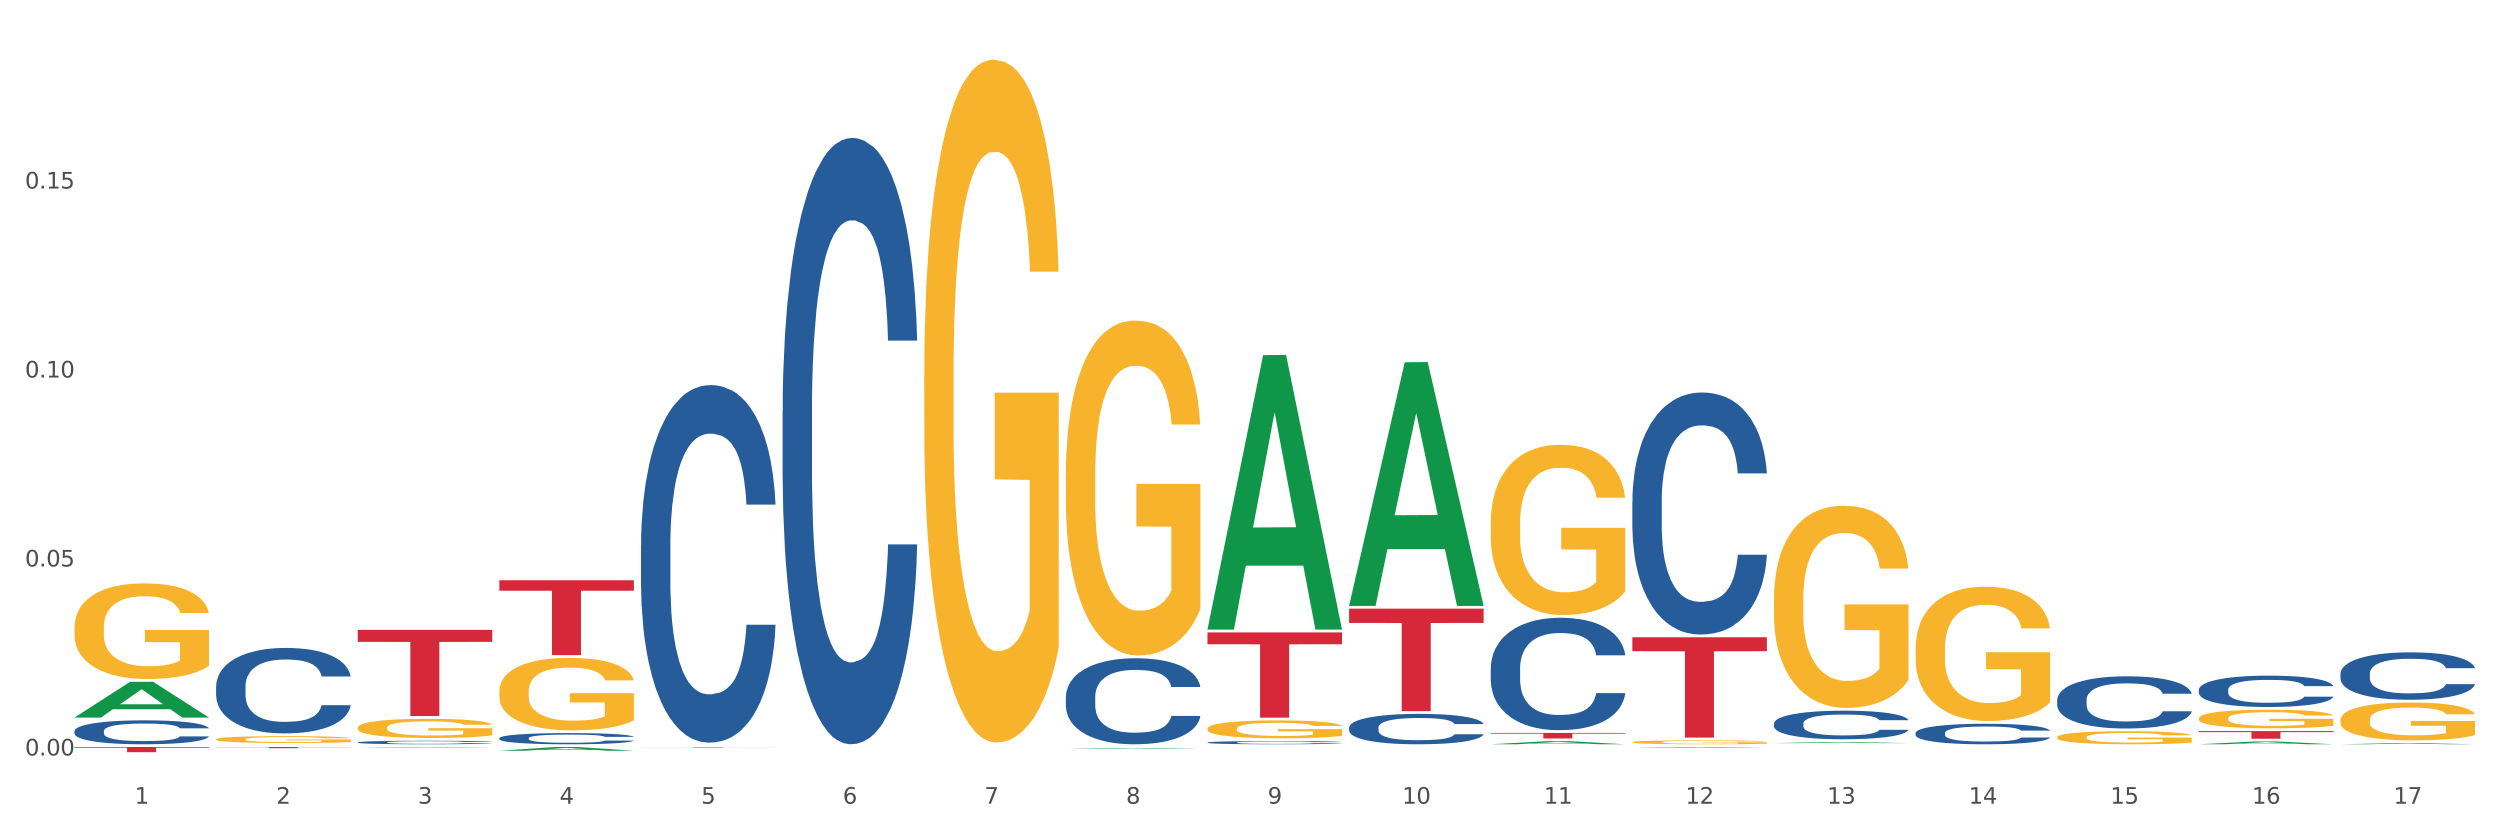 <?xml version="1.0" encoding="utf-8" standalone="no"?>
<!DOCTYPE svg PUBLIC "-//W3C//DTD SVG 1.1//EN"
  "http://www.w3.org/Graphics/SVG/1.1/DTD/svg11.dtd">
<svg xmlns:xlink="http://www.w3.org/1999/xlink" width="1080pt" height="360pt" viewBox="0 0 1080 360" xmlns="http://www.w3.org/2000/svg" version="1.1">
 <rect x="0" y="0" width="1080" height="360" fill="#333333" stroke="none"/>
 <defs>
  <style type="text/css">*{stroke-linejoin: round; stroke-linecap: butt}</style>
 </defs>
 <g id="figure_1">
  <g id="patch_1">
   <path d="M 0 360 
L 1080 360 
L 1080 0 
L 0 0 
z
" style="fill: #ffffff; stroke: #ffffff; stroke-linejoin: miter"/>
  </g>
  <g id="axes_1">
   <g id="matplotlib.axis_1">
    <g id="xtick_1">
     <g id="text_1">
      <!-- 1 -->
      <g style="fill: #4d4d4d" transform="translate(58.182 347.204) scale(0.096 -0.096)">
       <defs>
        <path id="DejaVuSans-31" d="M 794 531 
L 1825 531 
L 1825 4091 
L 703 3866 
L 703 4441 
L 1819 4666 
L 2450 4666 
L 2450 531 
L 3481 531 
L 3481 0 
L 794 0 
L 794 531 
z
" transform="scale(0.016)"/>
       </defs>
       <use xlink:href="#DejaVuSans-31"/>
      </g>
     </g>
    </g>
    <g id="xtick_2">
     <g id="text_2">
      <!-- 2 -->
      <g style="fill: #4d4d4d" transform="translate(119.364 347.204) scale(0.096 -0.096)">
       <defs>
        <path id="DejaVuSans-32" d="M 1228 531 
L 3431 531 
L 3431 0 
L 469 0 
L 469 531 
Q 828 903 1448 1529 
Q 2069 2156 2228 2338 
Q 2531 2678 2651 2914 
Q 2772 3150 2772 3378 
Q 2772 3750 2511 3984 
Q 2250 4219 1831 4219 
Q 1534 4219 1204 4116 
Q 875 4013 500 3803 
L 500 4441 
Q 881 4594 1212 4672 
Q 1544 4750 1819 4750 
Q 2544 4750 2975 4387 
Q 3406 4025 3406 3419 
Q 3406 3131 3298 2873 
Q 3191 2616 2906 2266 
Q 2828 2175 2409 1742 
Q 1991 1309 1228 531 
z
" transform="scale(0.016)"/>
       </defs>
       <use xlink:href="#DejaVuSans-32"/>
      </g>
     </g>
    </g>
    <g id="xtick_3">
     <g id="text_3">
      <!-- 3 -->
      <g style="fill: #4d4d4d" transform="translate(180.545 347.204) scale(0.096 -0.096)">
       <defs>
        <path id="DejaVuSans-33" d="M 2597 2516 
Q 3050 2419 3304 2112 
Q 3559 1806 3559 1356 
Q 3559 666 3084 287 
Q 2609 -91 1734 -91 
Q 1441 -91 1130 -33 
Q 819 25 488 141 
L 488 750 
Q 750 597 1062 519 
Q 1375 441 1716 441 
Q 2309 441 2620 675 
Q 2931 909 2931 1356 
Q 2931 1769 2642 2001 
Q 2353 2234 1838 2234 
L 1294 2234 
L 1294 2753 
L 1863 2753 
Q 2328 2753 2575 2939 
Q 2822 3125 2822 3475 
Q 2822 3834 2567 4026 
Q 2313 4219 1838 4219 
Q 1578 4219 1281 4162 
Q 984 4106 628 3988 
L 628 4550 
Q 988 4650 1302 4700 
Q 1616 4750 1894 4750 
Q 2613 4750 3031 4423 
Q 3450 4097 3450 3541 
Q 3450 3153 3228 2886 
Q 3006 2619 2597 2516 
z
" transform="scale(0.016)"/>
       </defs>
       <use xlink:href="#DejaVuSans-33"/>
      </g>
     </g>
    </g>
    <g id="xtick_4">
     <g id="text_4">
      <!-- 4 -->
      <g style="fill: #4d4d4d" transform="translate(241.726 347.204) scale(0.096 -0.096)">
       <defs>
        <path id="DejaVuSans-34" d="M 2419 4116 
L 825 1625 
L 2419 1625 
L 2419 4116 
z
M 2253 4666 
L 3047 4666 
L 3047 1625 
L 3713 1625 
L 3713 1100 
L 3047 1100 
L 3047 0 
L 2419 0 
L 2419 1100 
L 313 1100 
L 313 1709 
L 2253 4666 
z
" transform="scale(0.016)"/>
       </defs>
       <use xlink:href="#DejaVuSans-34"/>
      </g>
     </g>
    </g>
    <g id="xtick_5">
     <g id="text_5">
      <!-- 5 -->
      <g style="fill: #4d4d4d" transform="translate(302.908 347.204) scale(0.096 -0.096)">
       <defs>
        <path id="DejaVuSans-35" d="M 691 4666 
L 3169 4666 
L 3169 4134 
L 1269 4134 
L 1269 2991 
Q 1406 3038 1543 3061 
Q 1681 3084 1819 3084 
Q 2600 3084 3056 2656 
Q 3513 2228 3513 1497 
Q 3513 744 3044 326 
Q 2575 -91 1722 -91 
Q 1428 -91 1123 -41 
Q 819 9 494 109 
L 494 744 
Q 775 591 1075 516 
Q 1375 441 1709 441 
Q 2250 441 2565 725 
Q 2881 1009 2881 1497 
Q 2881 1984 2565 2268 
Q 2250 2553 1709 2553 
Q 1456 2553 1204 2497 
Q 953 2441 691 2322 
L 691 4666 
z
" transform="scale(0.016)"/>
       </defs>
       <use xlink:href="#DejaVuSans-35"/>
      </g>
     </g>
    </g>
    <g id="xtick_6">
     <g id="text_6">
      <!-- 6 -->
      <g style="fill: #4d4d4d" transform="translate(364.089 347.204) scale(0.096 -0.096)">
       <defs>
        <path id="DejaVuSans-36" d="M 2113 2584 
Q 1688 2584 1439 2293 
Q 1191 2003 1191 1497 
Q 1191 994 1439 701 
Q 1688 409 2113 409 
Q 2538 409 2786 701 
Q 3034 994 3034 1497 
Q 3034 2003 2786 2293 
Q 2538 2584 2113 2584 
z
M 3366 4563 
L 3366 3988 
Q 3128 4100 2886 4159 
Q 2644 4219 2406 4219 
Q 1781 4219 1451 3797 
Q 1122 3375 1075 2522 
Q 1259 2794 1537 2939 
Q 1816 3084 2150 3084 
Q 2853 3084 3261 2657 
Q 3669 2231 3669 1497 
Q 3669 778 3244 343 
Q 2819 -91 2113 -91 
Q 1303 -91 875 529 
Q 447 1150 447 2328 
Q 447 3434 972 4092 
Q 1497 4750 2381 4750 
Q 2619 4750 2861 4703 
Q 3103 4656 3366 4563 
z
" transform="scale(0.016)"/>
       </defs>
       <use xlink:href="#DejaVuSans-36"/>
      </g>
     </g>
    </g>
    <g id="xtick_7">
     <g id="text_7">
      <!-- 7 -->
      <g style="fill: #4d4d4d" transform="translate(425.271 347.204) scale(0.096 -0.096)">
       <defs>
        <path id="DejaVuSans-37" d="M 525 4666 
L 3525 4666 
L 3525 4397 
L 1831 0 
L 1172 0 
L 2766 4134 
L 525 4134 
L 525 4666 
z
" transform="scale(0.016)"/>
       </defs>
       <use xlink:href="#DejaVuSans-37"/>
      </g>
     </g>
    </g>
    <g id="xtick_8">
     <g id="text_8">
      <!-- 8 -->
      <g style="fill: #4d4d4d" transform="translate(486.452 347.204) scale(0.096 -0.096)">
       <defs>
        <path id="DejaVuSans-38" d="M 2034 2216 
Q 1584 2216 1326 1975 
Q 1069 1734 1069 1313 
Q 1069 891 1326 650 
Q 1584 409 2034 409 
Q 2484 409 2743 651 
Q 3003 894 3003 1313 
Q 3003 1734 2745 1975 
Q 2488 2216 2034 2216 
z
M 1403 2484 
Q 997 2584 770 2862 
Q 544 3141 544 3541 
Q 544 4100 942 4425 
Q 1341 4750 2034 4750 
Q 2731 4750 3128 4425 
Q 3525 4100 3525 3541 
Q 3525 3141 3298 2862 
Q 3072 2584 2669 2484 
Q 3125 2378 3379 2068 
Q 3634 1759 3634 1313 
Q 3634 634 3220 271 
Q 2806 -91 2034 -91 
Q 1263 -91 848 271 
Q 434 634 434 1313 
Q 434 1759 690 2068 
Q 947 2378 1403 2484 
z
M 1172 3481 
Q 1172 3119 1398 2916 
Q 1625 2713 2034 2713 
Q 2441 2713 2670 2916 
Q 2900 3119 2900 3481 
Q 2900 3844 2670 4047 
Q 2441 4250 2034 4250 
Q 1625 4250 1398 4047 
Q 1172 3844 1172 3481 
z
" transform="scale(0.016)"/>
       </defs>
       <use xlink:href="#DejaVuSans-38"/>
      </g>
     </g>
    </g>
    <g id="xtick_9">
     <g id="text_9">
      <!-- 9 -->
      <g style="fill: #4d4d4d" transform="translate(547.634 347.204) scale(0.096 -0.096)">
       <defs>
        <path id="DejaVuSans-39" d="M 703 97 
L 703 672 
Q 941 559 1184 500 
Q 1428 441 1663 441 
Q 2288 441 2617 861 
Q 2947 1281 2994 2138 
Q 2813 1869 2534 1725 
Q 2256 1581 1919 1581 
Q 1219 1581 811 2004 
Q 403 2428 403 3163 
Q 403 3881 828 4315 
Q 1253 4750 1959 4750 
Q 2769 4750 3195 4129 
Q 3622 3509 3622 2328 
Q 3622 1225 3098 567 
Q 2575 -91 1691 -91 
Q 1453 -91 1209 -44 
Q 966 3 703 97 
z
M 1959 2075 
Q 2384 2075 2632 2365 
Q 2881 2656 2881 3163 
Q 2881 3666 2632 3958 
Q 2384 4250 1959 4250 
Q 1534 4250 1286 3958 
Q 1038 3666 1038 3163 
Q 1038 2656 1286 2365 
Q 1534 2075 1959 2075 
z
" transform="scale(0.016)"/>
       </defs>
       <use xlink:href="#DejaVuSans-39"/>
      </g>
     </g>
    </g>
    <g id="xtick_10">
     <g id="text_10">
      <!-- 10 -->
      <g style="fill: #4d4d4d" transform="translate(605.761 347.204) scale(0.096 -0.096)">
       <defs>
        <path id="DejaVuSans-30" d="M 2034 4250 
Q 1547 4250 1301 3770 
Q 1056 3291 1056 2328 
Q 1056 1369 1301 889 
Q 1547 409 2034 409 
Q 2525 409 2770 889 
Q 3016 1369 3016 2328 
Q 3016 3291 2770 3770 
Q 2525 4250 2034 4250 
z
M 2034 4750 
Q 2819 4750 3233 4129 
Q 3647 3509 3647 2328 
Q 3647 1150 3233 529 
Q 2819 -91 2034 -91 
Q 1250 -91 836 529 
Q 422 1150 422 2328 
Q 422 3509 836 4129 
Q 1250 4750 2034 4750 
z
" transform="scale(0.016)"/>
       </defs>
       <use xlink:href="#DejaVuSans-31"/>
       <use xlink:href="#DejaVuSans-30" transform="translate(63.623 0)"/>
      </g>
     </g>
    </g>
    <g id="xtick_11">
     <g id="text_11">
      <!-- 11 -->
      <g style="fill: #4d4d4d" transform="translate(666.942 347.204) scale(0.096 -0.096)">
       <use xlink:href="#DejaVuSans-31"/>
       <use xlink:href="#DejaVuSans-31" transform="translate(63.623 0)"/>
      </g>
     </g>
    </g>
    <g id="xtick_12">
     <g id="text_12">
      <!-- 12 -->
      <g style="fill: #4d4d4d" transform="translate(728.124 347.204) scale(0.096 -0.096)">
       <use xlink:href="#DejaVuSans-31"/>
       <use xlink:href="#DejaVuSans-32" transform="translate(63.623 0)"/>
      </g>
     </g>
    </g>
    <g id="xtick_13">
     <g id="text_13">
      <!-- 13 -->
      <g style="fill: #4d4d4d" transform="translate(789.305 347.204) scale(0.096 -0.096)">
       <use xlink:href="#DejaVuSans-31"/>
       <use xlink:href="#DejaVuSans-33" transform="translate(63.623 0)"/>
      </g>
     </g>
    </g>
    <g id="xtick_14">
     <g id="text_14">
      <!-- 14 -->
      <g style="fill: #4d4d4d" transform="translate(850.487 347.204) scale(0.096 -0.096)">
       <use xlink:href="#DejaVuSans-31"/>
       <use xlink:href="#DejaVuSans-34" transform="translate(63.623 0)"/>
      </g>
     </g>
    </g>
    <g id="xtick_15">
     <g id="text_15">
      <!-- 15 -->
      <g style="fill: #4d4d4d" transform="translate(911.668 347.204) scale(0.096 -0.096)">
       <use xlink:href="#DejaVuSans-31"/>
       <use xlink:href="#DejaVuSans-35" transform="translate(63.623 0)"/>
      </g>
     </g>
    </g>
    <g id="xtick_16">
     <g id="text_16">
      <!-- 16 -->
      <g style="fill: #4d4d4d" transform="translate(972.849 347.204) scale(0.096 -0.096)">
       <use xlink:href="#DejaVuSans-31"/>
       <use xlink:href="#DejaVuSans-36" transform="translate(63.623 0)"/>
      </g>
     </g>
    </g>
    <g id="xtick_17">
     <g id="text_17">
      <!-- 17 -->
      <g style="fill: #4d4d4d" transform="translate(1034.031 347.204) scale(0.096 -0.096)">
       <use xlink:href="#DejaVuSans-31"/>
       <use xlink:href="#DejaVuSans-37" transform="translate(63.623 0)"/>
      </g>
     </g>
    </g>
    <g id="xtick_18"/>
    <g id="xtick_19"/>
    <g id="xtick_20"/>
    <g id="xtick_21"/>
    <g id="xtick_22"/>
    <g id="xtick_23"/>
    <g id="xtick_24"/>
    <g id="xtick_25"/>
    <g id="xtick_26"/>
    <g id="xtick_27"/>
    <g id="xtick_28"/>
    <g id="xtick_29"/>
    <g id="xtick_30"/>
    <g id="xtick_31"/>
    <g id="xtick_32"/>
    <g id="xtick_33"/>
   </g>
   <g id="matplotlib.axis_2">
    <g id="ytick_1">
     <g id="text_18">
      <!-- 0.00 -->
      <g style="fill: #4d4d4d" transform="translate(10.8 326.363) scale(0.096 -0.096)">
       <defs>
        <path id="DejaVuSans-2e" d="M 684 794 
L 1344 794 
L 1344 0 
L 684 0 
L 684 794 
z
" transform="scale(0.016)"/>
       </defs>
       <use xlink:href="#DejaVuSans-30"/>
       <use xlink:href="#DejaVuSans-2e" transform="translate(63.623 0)"/>
       <use xlink:href="#DejaVuSans-30" transform="translate(95.41 0)"/>
       <use xlink:href="#DejaVuSans-30" transform="translate(159.033 0)"/>
      </g>
     </g>
    </g>
    <g id="ytick_2">
     <g id="text_19">
      <!-- 0.05 -->
      <g style="fill: #4d4d4d" transform="translate(10.8 244.726) scale(0.096 -0.096)">
       <use xlink:href="#DejaVuSans-30"/>
       <use xlink:href="#DejaVuSans-2e" transform="translate(63.623 0)"/>
       <use xlink:href="#DejaVuSans-30" transform="translate(95.41 0)"/>
       <use xlink:href="#DejaVuSans-35" transform="translate(159.033 0)"/>
      </g>
     </g>
    </g>
    <g id="ytick_3">
     <g id="text_20">
      <!-- 0.10 -->
      <g style="fill: #4d4d4d" transform="translate(10.8 163.09) scale(0.096 -0.096)">
       <use xlink:href="#DejaVuSans-30"/>
       <use xlink:href="#DejaVuSans-2e" transform="translate(63.623 0)"/>
       <use xlink:href="#DejaVuSans-31" transform="translate(95.41 0)"/>
       <use xlink:href="#DejaVuSans-30" transform="translate(159.033 0)"/>
      </g>
     </g>
    </g>
    <g id="ytick_4">
     <g id="text_21">
      <!-- 0.15 -->
      <g style="fill: #4d4d4d" transform="translate(10.8 81.453) scale(0.096 -0.096)">
       <use xlink:href="#DejaVuSans-30"/>
       <use xlink:href="#DejaVuSans-2e" transform="translate(63.623 0)"/>
       <use xlink:href="#DejaVuSans-31" transform="translate(95.41 0)"/>
       <use xlink:href="#DejaVuSans-35" transform="translate(159.033 0)"/>
      </g>
     </g>
    </g>
    <g id="ytick_5"/>
    <g id="ytick_6"/>
    <g id="ytick_7"/>
    <g id="ytick_8"/>
   </g>
   <g id="PolyCollection_1">
    <path d="M 521.626 273.189 
L 579.749 273.189 
L 579.749 278.309 
L 556.885 278.343 
L 556.885 310.027 
L 544.352 310.027 
L 544.352 278.343 
L 521.626 278.309 
L 521.626 273.224 
L 521.626 273.189 
z
" clip-path="url(#p7a5c111f70)" style="fill: #d62839"/>
    <path d="M 276.901 322.716 
L 335.023 322.716 
L 335.023 322.745 
L 312.16 322.745 
L 312.16 322.924 
L 299.626 322.924 
L 299.626 322.745 
L 276.901 322.745 
L 276.901 322.716 
L 276.901 322.716 
z
" clip-path="url(#p7a5c111f70)" style="fill: #d62839"/>
    <path d="M 643.989 288.698 
L 644.058 288.653 
L 644.058 287.412 
L 644.264 285.727 
L 645.02 282.623 
L 645.982 280.273 
L 647.63 277.524 
L 648.524 276.371 
L 649.691 275.085 
L 652.096 273.001 
L 654.844 271.227 
L 656.768 270.252 
L 658.211 269.631 
L 661.44 268.523 
L 663.295 268.035 
L 665.218 267.636 
L 666.867 267.37 
L 669.615 267.059 
L 671.814 266.926 
L 674.356 266.882 
L 676.485 266.926 
L 679.302 267.104 
L 683.424 267.636 
L 685.005 267.946 
L 687.134 268.478 
L 689.333 269.188 
L 691.119 269.897 
L 693.18 270.917 
L 695.31 272.247 
L 697.371 273.932 
L 698.814 275.484 
L 699.982 277.125 
L 701.012 279.12 
L 701.768 281.293 
L 702.112 283.111 
L 689.539 283.111 
L 689.195 281.47 
L 688.508 279.697 
L 687.821 278.499 
L 687.066 277.524 
L 685.898 276.415 
L 684.867 275.706 
L 683.15 274.863 
L 681.569 274.331 
L 680.264 274.021 
L 678.684 273.755 
L 675.318 273.489 
L 672.913 273.489 
L 671.401 273.577 
L 669.547 273.799 
L 667.966 274.11 
L 666.111 274.642 
L 664.669 275.218 
L 663.226 275.972 
L 662.401 276.504 
L 661.165 277.479 
L 660.34 278.278 
L 659.241 279.652 
L 658.623 280.628 
L 657.524 283.155 
L 657.043 285.017 
L 656.837 286.303 
L 656.699 287.722 
L 656.699 294.639 
L 657.111 297.743 
L 657.455 299.074 
L 658.004 300.581 
L 659.035 302.532 
L 660.546 304.439 
L 662.127 305.813 
L 663.432 306.656 
L 664.669 307.277 
L 665.905 307.764 
L 667.417 308.208 
L 668.653 308.474 
L 670.508 308.74 
L 672.707 308.873 
L 674.424 308.873 
L 677.928 308.651 
L 679.508 308.43 
L 681.02 308.119 
L 682.669 307.631 
L 683.974 307.099 
L 684.73 306.7 
L 685.966 305.858 
L 686.928 304.971 
L 687.753 303.951 
L 688.302 303.064 
L 688.921 301.734 
L 689.402 300.226 
L 689.539 299.428 
L 702.112 299.428 
L 701.837 301.025 
L 701.356 302.577 
L 700.394 304.661 
L 699.638 305.858 
L 698.47 307.321 
L 697.234 308.563 
L 695.516 309.937 
L 693.936 310.957 
L 692.287 311.844 
L 690.501 312.642 
L 687.272 313.75 
L 686.104 314.061 
L 683.631 314.593 
L 681.707 314.903 
L 678.89 315.214 
L 676.005 315.391 
L 672.982 315.435 
L 670.302 315.347 
L 667.348 315.081 
L 665.493 314.815 
L 663.432 314.416 
L 661.027 313.795 
L 658.76 313.041 
L 656.63 312.154 
L 654.638 311.134 
L 652.783 309.981 
L 650.378 308.075 
L 648.592 306.212 
L 647.287 304.483 
L 646.394 303.02 
L 645.501 301.158 
L 645.02 299.872 
L 644.264 296.768 
L 643.989 293.886 
L 643.989 288.698 
z
" clip-path="url(#p7a5c111f70)" style="fill: #255c99"/>
    <path d="M 582.808 314.297 
L 582.876 314.285 
L 582.876 313.949 
L 583.083 313.493 
L 583.838 312.654 
L 584.8 312.018 
L 586.449 311.275 
L 587.342 310.963 
L 588.51 310.615 
L 590.915 310.052 
L 593.663 309.572 
L 595.586 309.308 
L 597.029 309.14 
L 600.258 308.84 
L 602.113 308.709 
L 604.037 308.601 
L 605.686 308.529 
L 608.434 308.445 
L 610.632 308.409 
L 613.174 308.397 
L 615.304 308.409 
L 618.121 308.457 
L 622.243 308.601 
L 623.823 308.685 
L 625.953 308.828 
L 628.151 309.02 
L 629.938 309.212 
L 631.999 309.488 
L 634.129 309.848 
L 636.19 310.303 
L 637.632 310.723 
L 638.8 311.167 
L 639.831 311.707 
L 640.587 312.294 
L 640.93 312.786 
L 628.358 312.786 
L 628.014 312.342 
L 627.327 311.862 
L 626.64 311.539 
L 625.884 311.275 
L 624.716 310.975 
L 623.686 310.783 
L 621.968 310.555 
L 620.388 310.411 
L 619.083 310.327 
L 617.503 310.255 
L 614.136 310.184 
L 611.732 310.184 
L 610.22 310.208 
L 608.365 310.267 
L 606.785 310.351 
L 604.93 310.495 
L 603.487 310.651 
L 602.044 310.855 
L 601.22 310.999 
L 599.983 311.263 
L 599.159 311.479 
L 598.06 311.85 
L 597.441 312.114 
L 596.342 312.798 
L 595.861 313.301 
L 595.655 313.649 
L 595.518 314.033 
L 595.518 315.904 
L 595.93 316.743 
L 596.273 317.103 
L 596.823 317.511 
L 597.854 318.038 
L 599.365 318.554 
L 600.945 318.926 
L 602.251 319.153 
L 603.487 319.321 
L 604.724 319.453 
L 606.235 319.573 
L 607.472 319.645 
L 609.327 319.717 
L 611.525 319.753 
L 613.243 319.753 
L 616.747 319.693 
L 618.327 319.633 
L 619.838 319.549 
L 621.487 319.417 
L 622.793 319.273 
L 623.548 319.165 
L 624.785 318.938 
L 625.747 318.698 
L 626.571 318.422 
L 627.121 318.182 
L 627.739 317.822 
L 628.22 317.415 
L 628.358 317.199 
L 640.93 317.199 
L 640.655 317.631 
L 640.174 318.05 
L 639.213 318.614 
L 638.457 318.938 
L 637.289 319.333 
L 636.052 319.669 
L 634.335 320.041 
L 632.754 320.317 
L 631.106 320.557 
L 629.319 320.772 
L 626.09 321.072 
L 624.922 321.156 
L 622.449 321.3 
L 620.525 321.384 
L 617.709 321.468 
L 614.823 321.516 
L 611.8 321.528 
L 609.121 321.504 
L 606.167 321.432 
L 604.312 321.36 
L 602.251 321.252 
L 599.846 321.084 
L 597.579 320.88 
L 595.449 320.64 
L 593.457 320.365 
L 591.602 320.053 
L 589.197 319.537 
L 587.411 319.034 
L 586.105 318.566 
L 585.212 318.17 
L 584.319 317.666 
L 583.838 317.319 
L 583.083 316.479 
L 582.808 315.7 
L 582.808 314.297 
z
" clip-path="url(#p7a5c111f70)" style="fill: #255c99"/>
    <path d="M 1011.078 291.019 
L 1011.146 291 
L 1011.146 290.477 
L 1011.352 289.766 
L 1012.108 288.457 
L 1013.07 287.466 
L 1014.719 286.307 
L 1015.612 285.821 
L 1016.78 285.279 
L 1019.185 284.4 
L 1021.933 283.652 
L 1023.856 283.241 
L 1025.299 282.979 
L 1028.528 282.512 
L 1030.383 282.306 
L 1032.307 282.138 
L 1033.956 282.026 
L 1036.704 281.895 
L 1038.902 281.839 
L 1041.444 281.82 
L 1043.574 281.839 
L 1046.391 281.913 
L 1050.513 282.138 
L 1052.093 282.269 
L 1054.223 282.493 
L 1056.421 282.792 
L 1058.208 283.091 
L 1060.269 283.521 
L 1062.398 284.082 
L 1064.46 284.793 
L 1065.902 285.447 
L 1067.07 286.139 
L 1068.101 286.98 
L 1068.856 287.897 
L 1069.2 288.663 
L 1056.627 288.663 
L 1056.284 287.971 
L 1055.597 287.223 
L 1054.91 286.719 
L 1054.154 286.307 
L 1052.986 285.84 
L 1051.956 285.541 
L 1050.238 285.185 
L 1048.658 284.961 
L 1047.353 284.83 
L 1045.772 284.718 
L 1042.406 284.606 
L 1040.001 284.606 
L 1038.49 284.643 
L 1036.635 284.737 
L 1035.055 284.868 
L 1033.2 285.092 
L 1031.757 285.335 
L 1030.314 285.653 
L 1029.49 285.877 
L 1028.253 286.289 
L 1027.429 286.625 
L 1026.33 287.205 
L 1025.711 287.616 
L 1024.612 288.682 
L 1024.131 289.467 
L 1023.925 290.009 
L 1023.788 290.608 
L 1023.788 293.524 
L 1024.2 294.833 
L 1024.543 295.394 
L 1025.093 296.03 
L 1026.124 296.852 
L 1027.635 297.656 
L 1029.215 298.236 
L 1030.52 298.591 
L 1031.757 298.853 
L 1032.994 299.059 
L 1034.505 299.246 
L 1035.742 299.358 
L 1037.597 299.47 
L 1039.795 299.526 
L 1041.513 299.526 
L 1045.017 299.433 
L 1046.597 299.339 
L 1048.108 299.208 
L 1049.757 299.003 
L 1051.063 298.778 
L 1051.818 298.61 
L 1053.055 298.255 
L 1054.017 297.881 
L 1054.841 297.451 
L 1055.391 297.077 
L 1056.009 296.516 
L 1056.49 295.88 
L 1056.627 295.544 
L 1069.2 295.544 
L 1068.925 296.217 
L 1068.444 296.871 
L 1067.482 297.75 
L 1066.727 298.255 
L 1065.559 298.872 
L 1064.322 299.395 
L 1062.605 299.975 
L 1061.024 300.405 
L 1059.376 300.779 
L 1057.589 301.115 
L 1054.36 301.583 
L 1053.192 301.714 
L 1050.719 301.938 
L 1048.795 302.069 
L 1045.979 302.2 
L 1043.093 302.274 
L 1040.07 302.293 
L 1037.391 302.256 
L 1034.437 302.144 
L 1032.582 302.031 
L 1030.52 301.863 
L 1028.116 301.601 
L 1025.849 301.284 
L 1023.719 300.91 
L 1021.727 300.48 
L 1019.872 299.993 
L 1017.467 299.189 
L 1015.681 298.404 
L 1014.375 297.675 
L 1013.482 297.058 
L 1012.589 296.273 
L 1012.108 295.731 
L 1011.352 294.422 
L 1011.078 293.206 
L 1011.078 291.019 
z
" clip-path="url(#p7a5c111f70)" style="fill: #255c99"/>
    <path d="M 949.896 297.962 
L 949.965 297.949 
L 949.965 297.603 
L 950.171 297.133 
L 950.927 296.267 
L 951.889 295.612 
L 953.537 294.845 
L 954.431 294.523 
L 955.599 294.165 
L 958.003 293.583 
L 960.751 293.089 
L 962.675 292.817 
L 964.118 292.644 
L 967.347 292.334 
L 969.202 292.198 
L 971.125 292.087 
L 972.774 292.013 
L 975.522 291.926 
L 977.721 291.889 
L 980.263 291.877 
L 982.393 291.889 
L 985.209 291.939 
L 989.331 292.087 
L 990.912 292.174 
L 993.041 292.322 
L 995.24 292.52 
L 997.026 292.718 
L 999.087 293.002 
L 1001.217 293.373 
L 1003.278 293.843 
L 1004.721 294.276 
L 1005.889 294.734 
L 1006.919 295.29 
L 1007.675 295.896 
L 1008.019 296.403 
L 995.446 296.403 
L 995.103 295.946 
L 994.415 295.451 
L 993.728 295.117 
L 992.973 294.845 
L 991.805 294.536 
L 990.774 294.338 
L 989.057 294.103 
L 987.477 293.954 
L 986.171 293.868 
L 984.591 293.794 
L 981.225 293.72 
L 978.82 293.72 
L 977.309 293.744 
L 975.454 293.806 
L 973.873 293.893 
L 972.018 294.041 
L 970.576 294.202 
L 969.133 294.412 
L 968.309 294.561 
L 967.072 294.833 
L 966.247 295.055 
L 965.148 295.439 
L 964.53 295.711 
L 963.431 296.416 
L 962.95 296.935 
L 962.744 297.294 
L 962.606 297.69 
L 962.606 299.619 
L 963.018 300.485 
L 963.362 300.856 
L 963.912 301.276 
L 964.942 301.82 
L 966.454 302.352 
L 968.034 302.736 
L 969.339 302.971 
L 970.576 303.144 
L 971.812 303.28 
L 973.324 303.403 
L 974.56 303.478 
L 976.415 303.552 
L 978.614 303.589 
L 980.331 303.589 
L 983.835 303.527 
L 985.415 303.465 
L 986.927 303.379 
L 988.576 303.243 
L 989.881 303.094 
L 990.637 302.983 
L 991.873 302.748 
L 992.835 302.501 
L 993.66 302.216 
L 994.209 301.969 
L 994.828 301.598 
L 995.309 301.177 
L 995.446 300.955 
L 1008.019 300.955 
L 1007.744 301.4 
L 1007.263 301.833 
L 1006.301 302.414 
L 1005.545 302.748 
L 1004.377 303.156 
L 1003.141 303.502 
L 1001.423 303.886 
L 999.843 304.17 
L 998.194 304.418 
L 996.408 304.64 
L 993.179 304.949 
L 992.011 305.036 
L 989.538 305.184 
L 987.614 305.271 
L 984.797 305.358 
L 981.912 305.407 
L 978.889 305.419 
L 976.209 305.395 
L 973.255 305.32 
L 971.4 305.246 
L 969.339 305.135 
L 966.934 304.962 
L 964.667 304.752 
L 962.538 304.504 
L 960.545 304.22 
L 958.69 303.898 
L 956.286 303.366 
L 954.499 302.847 
L 953.194 302.365 
L 952.301 301.956 
L 951.408 301.437 
L 950.927 301.078 
L 950.171 300.213 
L 949.896 299.409 
L 949.896 297.962 
z
" clip-path="url(#p7a5c111f70)" style="fill: #255c99"/>
    <path d="M 888.715 302.295 
L 888.784 302.274 
L 888.784 301.698 
L 888.99 300.915 
L 889.745 299.474 
L 890.707 298.382 
L 892.356 297.106 
L 893.249 296.57 
L 894.417 295.973 
L 896.822 295.006 
L 899.57 294.182 
L 901.493 293.729 
L 902.936 293.441 
L 906.165 292.926 
L 908.02 292.699 
L 909.944 292.514 
L 911.593 292.39 
L 914.341 292.246 
L 916.539 292.185 
L 919.081 292.164 
L 921.211 292.185 
L 924.028 292.267 
L 928.15 292.514 
L 929.73 292.658 
L 931.86 292.905 
L 934.058 293.235 
L 935.845 293.564 
L 937.906 294.038 
L 940.036 294.655 
L 942.097 295.438 
L 943.539 296.159 
L 944.707 296.92 
L 945.738 297.847 
L 946.494 298.856 
L 946.837 299.7 
L 934.265 299.7 
L 933.921 298.938 
L 933.234 298.115 
L 932.547 297.559 
L 931.791 297.106 
L 930.623 296.591 
L 929.593 296.262 
L 927.875 295.87 
L 926.295 295.623 
L 924.99 295.479 
L 923.41 295.356 
L 920.043 295.232 
L 917.639 295.232 
L 916.127 295.273 
L 914.272 295.376 
L 912.692 295.52 
L 910.837 295.767 
L 909.394 296.035 
L 907.952 296.385 
L 907.127 296.632 
L 905.89 297.085 
L 905.066 297.456 
L 903.967 298.094 
L 903.348 298.547 
L 902.249 299.721 
L 901.768 300.586 
L 901.562 301.183 
L 901.425 301.842 
L 901.425 305.054 
L 901.837 306.495 
L 902.181 307.113 
L 902.73 307.813 
L 903.761 308.719 
L 905.272 309.605 
L 906.852 310.243 
L 908.158 310.634 
L 909.394 310.923 
L 910.631 311.149 
L 912.142 311.355 
L 913.379 311.479 
L 915.234 311.602 
L 917.432 311.664 
L 919.15 311.664 
L 922.654 311.561 
L 924.234 311.458 
L 925.745 311.314 
L 927.394 311.087 
L 928.7 310.84 
L 929.455 310.655 
L 930.692 310.264 
L 931.654 309.852 
L 932.478 309.378 
L 933.028 308.966 
L 933.646 308.349 
L 934.127 307.649 
L 934.265 307.278 
L 946.837 307.278 
L 946.562 308.019 
L 946.081 308.74 
L 945.12 309.708 
L 944.364 310.264 
L 943.196 310.943 
L 941.959 311.52 
L 940.242 312.158 
L 938.662 312.632 
L 937.013 313.043 
L 935.226 313.414 
L 931.997 313.929 
L 930.829 314.073 
L 928.356 314.32 
L 926.433 314.464 
L 923.616 314.608 
L 920.73 314.691 
L 917.707 314.711 
L 915.028 314.67 
L 912.074 314.547 
L 910.219 314.423 
L 908.158 314.238 
L 905.753 313.949 
L 903.486 313.599 
L 901.356 313.188 
L 899.364 312.714 
L 897.509 312.179 
L 895.104 311.293 
L 893.318 310.428 
L 892.013 309.625 
L 891.119 308.946 
L 890.226 308.081 
L 889.745 307.484 
L 888.99 306.042 
L 888.715 304.704 
L 888.715 302.295 
z
" clip-path="url(#p7a5c111f70)" style="fill: #255c99"/>
    <path d="M 827.533 316.648 
L 827.602 316.639 
L 827.602 316.413 
L 827.808 316.105 
L 828.564 315.539 
L 829.526 315.11 
L 831.175 314.608 
L 832.068 314.398 
L 833.236 314.163 
L 835.64 313.783 
L 838.388 313.459 
L 840.312 313.281 
L 841.755 313.167 
L 844.984 312.965 
L 846.839 312.876 
L 848.762 312.803 
L 850.411 312.755 
L 853.159 312.698 
L 855.358 312.674 
L 857.9 312.666 
L 860.03 312.674 
L 862.847 312.706 
L 866.969 312.803 
L 868.549 312.86 
L 870.679 312.957 
L 872.877 313.087 
L 874.663 313.216 
L 876.724 313.402 
L 878.854 313.645 
L 880.915 313.952 
L 882.358 314.236 
L 883.526 314.535 
L 884.557 314.899 
L 885.312 315.296 
L 885.656 315.628 
L 873.083 315.628 
L 872.74 315.328 
L 872.053 315.005 
L 871.366 314.786 
L 870.61 314.608 
L 869.442 314.406 
L 868.411 314.276 
L 866.694 314.122 
L 865.114 314.025 
L 863.808 313.969 
L 862.228 313.92 
L 858.862 313.872 
L 856.457 313.872 
L 854.946 313.888 
L 853.091 313.928 
L 851.511 313.985 
L 849.656 314.082 
L 848.213 314.187 
L 846.77 314.325 
L 845.946 314.422 
L 844.709 314.6 
L 843.885 314.746 
L 842.785 314.997 
L 842.167 315.175 
L 841.068 315.636 
L 840.587 315.976 
L 840.381 316.211 
L 840.243 316.47 
L 840.243 317.732 
L 840.656 318.299 
L 840.999 318.541 
L 841.549 318.817 
L 842.579 319.173 
L 844.091 319.521 
L 845.671 319.772 
L 846.976 319.925 
L 848.213 320.039 
L 849.45 320.128 
L 850.961 320.209 
L 852.198 320.257 
L 854.053 320.306 
L 856.251 320.33 
L 857.969 320.33 
L 861.472 320.29 
L 863.053 320.249 
L 864.564 320.192 
L 866.213 320.103 
L 867.518 320.006 
L 868.274 319.933 
L 869.511 319.78 
L 870.472 319.618 
L 871.297 319.432 
L 871.847 319.27 
L 872.465 319.027 
L 872.946 318.752 
L 873.083 318.606 
L 885.656 318.606 
L 885.381 318.898 
L 884.9 319.181 
L 883.938 319.561 
L 883.182 319.78 
L 882.015 320.047 
L 880.778 320.273 
L 879.06 320.524 
L 877.48 320.71 
L 875.831 320.872 
L 874.045 321.018 
L 870.816 321.22 
L 869.648 321.277 
L 867.175 321.374 
L 865.251 321.431 
L 862.434 321.487 
L 859.549 321.52 
L 856.526 321.528 
L 853.846 321.512 
L 850.892 321.463 
L 849.037 321.415 
L 846.976 321.342 
L 844.572 321.228 
L 842.304 321.091 
L 840.175 320.929 
L 838.182 320.743 
L 836.327 320.532 
L 833.923 320.184 
L 832.136 319.844 
L 830.831 319.529 
L 829.938 319.262 
L 829.045 318.922 
L 828.564 318.687 
L 827.808 318.121 
L 827.533 317.595 
L 827.533 316.648 
z
" clip-path="url(#p7a5c111f70)" style="fill: #255c99"/>
    <path d="M 766.352 312.559 
L 766.421 312.548 
L 766.421 312.232 
L 766.627 311.804 
L 767.383 311.015 
L 768.344 310.418 
L 769.993 309.719 
L 770.886 309.426 
L 772.054 309.1 
L 774.459 308.57 
L 777.207 308.119 
L 779.131 307.871 
L 780.573 307.714 
L 783.802 307.432 
L 785.657 307.308 
L 787.581 307.207 
L 789.23 307.139 
L 791.978 307.06 
L 794.177 307.026 
L 796.719 307.015 
L 798.848 307.026 
L 801.665 307.071 
L 805.787 307.207 
L 807.367 307.285 
L 809.497 307.421 
L 811.696 307.601 
L 813.482 307.781 
L 815.543 308.04 
L 817.673 308.378 
L 819.734 308.807 
L 821.177 309.201 
L 822.345 309.618 
L 823.375 310.125 
L 824.131 310.677 
L 824.474 311.139 
L 811.902 311.139 
L 811.558 310.722 
L 810.871 310.272 
L 810.184 309.967 
L 809.428 309.719 
L 808.261 309.438 
L 807.23 309.257 
L 805.512 309.043 
L 803.932 308.908 
L 802.627 308.829 
L 801.047 308.762 
L 797.68 308.694 
L 795.276 308.694 
L 793.764 308.717 
L 791.909 308.773 
L 790.329 308.852 
L 788.474 308.987 
L 787.031 309.133 
L 785.589 309.325 
L 784.764 309.46 
L 783.528 309.708 
L 782.703 309.911 
L 781.604 310.26 
L 780.986 310.508 
L 779.886 311.15 
L 779.405 311.624 
L 779.199 311.95 
L 779.062 312.311 
L 779.062 314.069 
L 779.474 314.858 
L 779.818 315.196 
L 780.367 315.579 
L 781.398 316.075 
L 782.909 316.559 
L 784.489 316.908 
L 785.795 317.123 
L 787.031 317.28 
L 788.268 317.404 
L 789.78 317.517 
L 791.016 317.585 
L 792.871 317.652 
L 795.07 317.686 
L 796.787 317.686 
L 800.291 317.63 
L 801.871 317.573 
L 803.383 317.494 
L 805.032 317.37 
L 806.337 317.235 
L 807.093 317.134 
L 808.329 316.92 
L 809.291 316.694 
L 810.116 316.435 
L 810.665 316.21 
L 811.283 315.872 
L 811.764 315.489 
L 811.902 315.286 
L 824.474 315.286 
L 824.2 315.691 
L 823.719 316.086 
L 822.757 316.615 
L 822.001 316.92 
L 820.833 317.292 
L 819.596 317.607 
L 817.879 317.956 
L 816.299 318.216 
L 814.65 318.441 
L 812.864 318.644 
L 809.635 318.925 
L 808.467 319.004 
L 805.993 319.14 
L 804.07 319.218 
L 801.253 319.297 
L 798.367 319.342 
L 795.344 319.354 
L 792.665 319.331 
L 789.711 319.263 
L 787.856 319.196 
L 785.795 319.094 
L 783.39 318.937 
L 781.123 318.745 
L 778.993 318.52 
L 777.001 318.261 
L 775.146 317.968 
L 772.741 317.483 
L 770.955 317.01 
L 769.65 316.57 
L 768.757 316.199 
L 767.863 315.725 
L 767.383 315.399 
L 766.627 314.61 
L 766.352 313.877 
L 766.352 312.559 
z
" clip-path="url(#p7a5c111f70)" style="fill: #255c99"/>
    <path d="M 705.171 216.539 
L 705.239 216.444 
L 705.239 213.77 
L 705.445 210.142 
L 706.201 203.458 
L 707.163 198.397 
L 708.812 192.477 
L 709.705 189.994 
L 710.873 187.225 
L 713.277 182.738 
L 716.026 178.918 
L 717.949 176.817 
L 719.392 175.481 
L 722.621 173.094 
L 724.476 172.043 
L 726.4 171.184 
L 728.049 170.611 
L 730.797 169.943 
L 732.995 169.656 
L 735.537 169.561 
L 737.667 169.656 
L 740.484 170.038 
L 744.606 171.184 
L 746.186 171.852 
L 748.316 172.998 
L 750.514 174.526 
L 752.301 176.054 
L 754.362 178.25 
L 756.491 181.114 
L 758.552 184.743 
L 759.995 188.085 
L 761.163 191.618 
L 762.194 195.914 
L 762.949 200.593 
L 763.293 204.508 
L 750.72 204.508 
L 750.377 200.975 
L 749.69 197.156 
L 749.003 194.578 
L 748.247 192.477 
L 747.079 190.09 
L 746.049 188.562 
L 744.331 186.748 
L 742.751 185.602 
L 741.446 184.934 
L 739.865 184.361 
L 736.499 183.788 
L 734.094 183.788 
L 732.583 183.979 
L 730.728 184.456 
L 729.148 185.125 
L 727.293 186.27 
L 725.85 187.512 
L 724.407 189.135 
L 723.583 190.281 
L 722.346 192.382 
L 721.522 194.1 
L 720.423 197.06 
L 719.804 199.161 
L 718.705 204.604 
L 718.224 208.614 
L 718.018 211.383 
L 717.881 214.439 
L 717.881 229.334 
L 718.293 236.018 
L 718.636 238.883 
L 719.186 242.129 
L 720.216 246.33 
L 721.728 250.436 
L 723.308 253.396 
L 724.613 255.211 
L 725.85 256.547 
L 727.087 257.598 
L 728.598 258.553 
L 729.835 259.125 
L 731.69 259.698 
L 733.888 259.985 
L 735.606 259.985 
L 739.11 259.507 
L 740.69 259.03 
L 742.201 258.362 
L 743.85 257.311 
L 745.155 256.165 
L 745.911 255.306 
L 747.148 253.492 
L 748.11 251.582 
L 748.934 249.386 
L 749.484 247.476 
L 750.102 244.612 
L 750.583 241.365 
L 750.72 239.647 
L 763.293 239.647 
L 763.018 243.084 
L 762.537 246.426 
L 761.575 250.914 
L 760.82 253.492 
L 759.652 256.643 
L 758.415 259.316 
L 756.697 262.276 
L 755.117 264.473 
L 753.468 266.382 
L 751.682 268.101 
L 748.453 270.488 
L 747.285 271.157 
L 744.812 272.302 
L 742.888 272.971 
L 740.071 273.639 
L 737.186 274.021 
L 734.163 274.117 
L 731.484 273.926 
L 728.529 273.353 
L 726.674 272.78 
L 724.613 271.92 
L 722.209 270.584 
L 719.942 268.96 
L 717.812 267.051 
L 715.819 264.855 
L 713.965 262.372 
L 711.56 258.266 
L 709.774 254.256 
L 708.468 250.532 
L 707.575 247.381 
L 706.682 243.37 
L 706.201 240.601 
L 705.445 233.917 
L 705.171 227.711 
L 705.171 216.539 
z
" clip-path="url(#p7a5c111f70)" style="fill: #255c99"/>
    <path d="M 338.082 177.283 
L 338.151 177.044 
L 338.151 170.346 
L 338.357 161.256 
L 339.113 144.511 
L 340.074 131.833 
L 341.723 117.002 
L 342.616 110.782 
L 343.784 103.845 
L 346.189 92.602 
L 348.937 83.034 
L 350.861 77.771 
L 352.304 74.422 
L 355.533 68.442 
L 357.387 65.811 
L 359.311 63.658 
L 360.96 62.223 
L 363.708 60.548 
L 365.907 59.83 
L 368.449 59.591 
L 370.578 59.83 
L 373.395 60.787 
L 377.517 63.658 
L 379.097 65.332 
L 381.227 68.203 
L 383.426 72.03 
L 385.212 75.858 
L 387.273 81.359 
L 389.403 88.536 
L 391.464 97.626 
L 392.907 105.998 
L 394.075 114.849 
L 395.105 125.614 
L 395.861 137.335 
L 396.204 147.143 
L 383.632 147.143 
L 383.288 138.292 
L 382.601 128.723 
L 381.914 122.265 
L 381.159 117.002 
L 379.991 111.022 
L 378.96 107.194 
L 377.243 102.649 
L 375.662 99.779 
L 374.357 98.104 
L 372.777 96.669 
L 369.41 95.234 
L 367.006 95.234 
L 365.494 95.712 
L 363.639 96.908 
L 362.059 98.583 
L 360.204 101.453 
L 358.762 104.563 
L 357.319 108.63 
L 356.494 111.5 
L 355.258 116.763 
L 354.433 121.069 
L 353.334 128.484 
L 352.716 133.747 
L 351.616 147.382 
L 351.136 157.429 
L 350.929 164.366 
L 350.792 172.021 
L 350.792 209.338 
L 351.204 226.082 
L 351.548 233.259 
L 352.097 241.392 
L 353.128 251.917 
L 354.639 262.203 
L 356.22 269.619 
L 357.525 274.164 
L 358.762 277.513 
L 359.998 280.144 
L 361.51 282.536 
L 362.746 283.972 
L 364.601 285.407 
L 366.8 286.125 
L 368.517 286.125 
L 372.021 284.929 
L 373.601 283.732 
L 375.113 282.058 
L 376.762 279.427 
L 378.067 276.556 
L 378.823 274.403 
L 380.059 269.858 
L 381.021 265.074 
L 381.846 259.572 
L 382.395 254.788 
L 383.014 247.612 
L 383.494 239.478 
L 383.632 235.173 
L 396.204 235.173 
L 395.93 243.784 
L 395.449 252.157 
L 394.487 263.399 
L 393.731 269.858 
L 392.563 277.752 
L 391.327 284.45 
L 389.609 291.866 
L 388.029 297.368 
L 386.38 302.152 
L 384.594 306.458 
L 381.365 312.438 
L 380.197 314.112 
L 377.723 316.983 
L 375.8 318.657 
L 372.983 320.332 
L 370.097 321.289 
L 367.075 321.528 
L 364.395 321.049 
L 361.441 319.614 
L 359.586 318.179 
L 357.525 316.026 
L 355.12 312.677 
L 352.853 308.61 
L 350.723 303.826 
L 348.731 298.324 
L 346.876 292.105 
L 344.471 281.819 
L 342.685 271.772 
L 341.38 262.443 
L 340.487 254.549 
L 339.594 244.502 
L 339.113 237.565 
L 338.357 220.82 
L 338.082 205.271 
L 338.082 177.283 
z
" clip-path="url(#p7a5c111f70)" style="fill: #255c99"/>
    <path d="M 276.901 235.752 
L 276.969 235.611 
L 276.969 231.661 
L 277.175 226.301 
L 277.931 216.427 
L 278.893 208.951 
L 280.542 200.205 
L 281.435 196.537 
L 282.603 192.447 
L 285.008 185.817 
L 287.756 180.175 
L 289.679 177.071 
L 291.122 175.096 
L 294.351 171.57 
L 296.206 170.018 
L 298.13 168.749 
L 299.779 167.902 
L 302.527 166.915 
L 304.725 166.492 
L 307.267 166.351 
L 309.397 166.492 
L 312.214 167.056 
L 316.336 168.749 
L 317.916 169.736 
L 320.046 171.429 
L 322.244 173.686 
L 324.031 175.943 
L 326.092 179.187 
L 328.221 183.419 
L 330.283 188.779 
L 331.725 193.716 
L 332.893 198.935 
L 333.924 205.283 
L 334.679 212.195 
L 335.023 217.978 
L 322.45 217.978 
L 322.107 212.759 
L 321.42 207.117 
L 320.733 203.308 
L 319.977 200.205 
L 318.809 196.678 
L 317.779 194.422 
L 316.061 191.741 
L 314.481 190.049 
L 313.176 189.061 
L 311.595 188.215 
L 308.229 187.369 
L 305.824 187.369 
L 304.313 187.651 
L 302.458 188.356 
L 300.878 189.343 
L 299.023 191.036 
L 297.58 192.87 
L 296.137 195.268 
L 295.313 196.961 
L 294.076 200.064 
L 293.252 202.603 
L 292.153 206.976 
L 291.534 210.079 
L 290.435 218.119 
L 289.954 224.044 
L 289.748 228.135 
L 289.611 232.649 
L 289.611 254.654 
L 290.023 264.528 
L 290.366 268.76 
L 290.916 273.556 
L 291.947 279.762 
L 293.458 285.828 
L 295.038 290.201 
L 296.343 292.881 
L 297.58 294.856 
L 298.817 296.407 
L 300.328 297.818 
L 301.565 298.664 
L 303.42 299.511 
L 305.618 299.934 
L 307.336 299.934 
L 310.84 299.229 
L 312.42 298.523 
L 313.931 297.536 
L 315.58 295.984 
L 316.886 294.291 
L 317.641 293.022 
L 318.878 290.342 
L 319.84 287.521 
L 320.664 284.276 
L 321.214 281.455 
L 321.832 277.223 
L 322.313 272.427 
L 322.45 269.888 
L 335.023 269.888 
L 334.748 274.966 
L 334.267 279.903 
L 333.305 286.533 
L 332.55 290.342 
L 331.382 294.997 
L 330.145 298.946 
L 328.428 303.319 
L 326.847 306.564 
L 325.199 309.385 
L 323.412 311.924 
L 320.183 315.45 
L 319.015 316.438 
L 316.542 318.13 
L 314.618 319.118 
L 311.802 320.105 
L 308.916 320.67 
L 305.893 320.811 
L 303.214 320.528 
L 300.26 319.682 
L 298.405 318.836 
L 296.343 317.566 
L 293.939 315.591 
L 291.672 313.193 
L 289.542 310.372 
L 287.55 307.128 
L 285.695 303.46 
L 283.29 297.395 
L 281.504 291.47 
L 280.198 285.969 
L 279.305 281.314 
L 278.412 275.39 
L 277.931 271.299 
L 277.175 261.425 
L 276.901 252.256 
L 276.901 235.752 
z
" clip-path="url(#p7a5c111f70)" style="fill: #255c99"/>
    <path d="M 521.626 320.761 
L 521.695 320.76 
L 521.695 320.724 
L 521.901 320.676 
L 522.657 320.587 
L 523.619 320.519 
L 525.268 320.441 
L 526.161 320.408 
L 527.329 320.371 
L 529.733 320.311 
L 532.481 320.26 
L 534.405 320.232 
L 535.848 320.214 
L 539.077 320.182 
L 540.932 320.168 
L 542.855 320.157 
L 544.504 320.149 
L 547.252 320.14 
L 549.451 320.137 
L 551.993 320.135 
L 554.123 320.137 
L 556.939 320.142 
L 561.062 320.157 
L 562.642 320.166 
L 564.772 320.181 
L 566.97 320.201 
L 568.756 320.222 
L 570.817 320.251 
L 572.947 320.289 
L 575.008 320.338 
L 576.451 320.382 
L 577.619 320.429 
L 578.649 320.486 
L 579.405 320.549 
L 579.749 320.601 
L 567.176 320.601 
L 566.833 320.554 
L 566.146 320.503 
L 565.459 320.469 
L 564.703 320.441 
L 563.535 320.409 
L 562.504 320.388 
L 560.787 320.364 
L 559.207 320.349 
L 557.901 320.34 
L 556.321 320.332 
L 552.955 320.325 
L 550.55 320.325 
L 549.039 320.327 
L 547.184 320.334 
L 545.604 320.343 
L 543.749 320.358 
L 542.306 320.374 
L 540.863 320.396 
L 540.039 320.411 
L 538.802 320.439 
L 537.978 320.462 
L 536.878 320.502 
L 536.26 320.53 
L 535.161 320.602 
L 534.68 320.655 
L 534.474 320.692 
L 534.336 320.733 
L 534.336 320.931 
L 534.749 321.02 
L 535.092 321.059 
L 535.642 321.102 
L 536.672 321.158 
L 538.184 321.213 
L 539.764 321.252 
L 541.069 321.276 
L 542.306 321.294 
L 543.542 321.308 
L 545.054 321.321 
L 546.291 321.328 
L 548.146 321.336 
L 550.344 321.34 
L 552.062 321.34 
L 555.565 321.333 
L 557.146 321.327 
L 558.657 321.318 
L 560.306 321.304 
L 561.611 321.289 
L 562.367 321.277 
L 563.604 321.253 
L 564.565 321.228 
L 565.39 321.199 
L 565.939 321.173 
L 566.558 321.135 
L 567.039 321.092 
L 567.176 321.069 
L 579.749 321.069 
L 579.474 321.115 
L 578.993 321.159 
L 578.031 321.219 
L 577.275 321.253 
L 576.107 321.295 
L 574.871 321.331 
L 573.153 321.37 
L 571.573 321.399 
L 569.924 321.425 
L 568.138 321.448 
L 564.909 321.48 
L 563.741 321.488 
L 561.268 321.504 
L 559.344 321.513 
L 556.527 321.522 
L 553.642 321.527 
L 550.619 321.528 
L 547.939 321.525 
L 544.985 321.518 
L 543.13 321.51 
L 541.069 321.499 
L 538.665 321.481 
L 536.397 321.459 
L 534.268 321.434 
L 532.275 321.405 
L 530.42 321.371 
L 528.016 321.317 
L 526.229 321.263 
L 524.924 321.214 
L 524.031 321.172 
L 523.138 321.118 
L 522.657 321.082 
L 521.901 320.993 
L 521.626 320.91 
L 521.626 320.761 
z
" clip-path="url(#p7a5c111f70)" style="fill: #255c99"/>
    <path d="M 460.445 301.063 
L 460.514 301.029 
L 460.514 300.079 
L 460.72 298.789 
L 461.475 296.414 
L 462.437 294.615 
L 464.086 292.511 
L 464.979 291.628 
L 466.147 290.644 
L 468.552 289.049 
L 471.3 287.692 
L 473.224 286.945 
L 474.666 286.47 
L 477.895 285.621 
L 479.75 285.248 
L 481.674 284.943 
L 483.323 284.739 
L 486.071 284.501 
L 488.269 284.4 
L 490.811 284.366 
L 492.941 284.4 
L 495.758 284.535 
L 499.88 284.943 
L 501.46 285.18 
L 503.59 285.587 
L 505.789 286.13 
L 507.575 286.673 
L 509.636 287.454 
L 511.766 288.472 
L 513.827 289.762 
L 515.27 290.95 
L 516.437 292.205 
L 517.468 293.733 
L 518.224 295.396 
L 518.567 296.787 
L 505.995 296.787 
L 505.651 295.531 
L 504.964 294.174 
L 504.277 293.257 
L 503.521 292.511 
L 502.353 291.662 
L 501.323 291.119 
L 499.605 290.474 
L 498.025 290.067 
L 496.72 289.83 
L 495.14 289.626 
L 491.773 289.422 
L 489.369 289.422 
L 487.857 289.49 
L 486.002 289.66 
L 484.422 289.898 
L 482.567 290.305 
L 481.124 290.746 
L 479.682 291.323 
L 478.857 291.73 
L 477.621 292.477 
L 476.796 293.088 
L 475.697 294.14 
L 475.079 294.886 
L 473.979 296.821 
L 473.498 298.246 
L 473.292 299.231 
L 473.155 300.317 
L 473.155 305.611 
L 473.567 307.987 
L 473.911 309.005 
L 474.46 310.159 
L 475.491 311.652 
L 477.002 313.111 
L 478.582 314.163 
L 479.888 314.808 
L 481.124 315.283 
L 482.361 315.657 
L 483.872 315.996 
L 485.109 316.2 
L 486.964 316.403 
L 489.163 316.505 
L 490.88 316.505 
L 494.384 316.335 
L 495.964 316.166 
L 497.476 315.928 
L 499.124 315.555 
L 500.43 315.148 
L 501.186 314.842 
L 502.422 314.197 
L 503.384 313.518 
L 504.208 312.738 
L 504.758 312.059 
L 505.376 311.041 
L 505.857 309.887 
L 505.995 309.276 
L 518.567 309.276 
L 518.292 310.498 
L 517.812 311.686 
L 516.85 313.281 
L 516.094 314.197 
L 514.926 315.317 
L 513.689 316.267 
L 511.972 317.32 
L 510.392 318.1 
L 508.743 318.779 
L 506.957 319.39 
L 503.728 320.238 
L 502.56 320.476 
L 500.086 320.883 
L 498.163 321.121 
L 495.346 321.358 
L 492.46 321.494 
L 489.437 321.528 
L 486.758 321.46 
L 483.804 321.256 
L 481.949 321.053 
L 479.888 320.747 
L 477.483 320.272 
L 475.216 319.695 
L 473.086 319.016 
L 471.094 318.236 
L 469.239 317.353 
L 466.834 315.894 
L 465.048 314.469 
L 463.743 313.145 
L 462.849 312.025 
L 461.956 310.6 
L 461.475 309.616 
L 460.72 307.24 
L 460.445 305.034 
L 460.445 301.063 
z
" clip-path="url(#p7a5c111f70)" style="fill: #255c99"/>
    <path d="M 154.538 314.356 
L 154.606 314.348 
L 154.606 314.076 
L 154.744 313.841 
L 155.43 313.273 
L 156.459 312.803 
L 157.214 312.553 
L 157.969 312.349 
L 158.861 312.144 
L 159.959 311.932 
L 161.949 311.622 
L 163.184 311.463 
L 164.694 311.296 
L 167.439 311.054 
L 169.429 310.917 
L 171.487 310.804 
L 174.85 310.667 
L 177.046 310.607 
L 179.379 310.561 
L 182.192 310.531 
L 184.32 310.524 
L 188.986 310.546 
L 192.966 310.614 
L 194.887 310.667 
L 197.358 310.758 
L 198.661 310.819 
L 200.789 310.94 
L 202.985 311.099 
L 204.494 311.235 
L 206.759 311.493 
L 208.474 311.751 
L 210.053 312.069 
L 210.876 312.288 
L 211.494 312.493 
L 212.043 312.728 
L 212.592 313.099 
L 200.24 313.099 
L 199.759 312.834 
L 199.005 312.584 
L 197.907 312.341 
L 196.946 312.19 
L 195.299 312 
L 193.789 311.879 
L 192.211 311.788 
L 190.29 311.713 
L 188.78 311.675 
L 186.653 311.644 
L 182.467 311.652 
L 179.653 311.713 
L 177.732 311.788 
L 176.497 311.857 
L 175.399 311.932 
L 174.164 312.038 
L 172.723 312.197 
L 171.693 312.341 
L 170.664 312.523 
L 169.84 312.705 
L 169.086 312.917 
L 168.468 313.144 
L 167.988 313.379 
L 167.576 313.667 
L 167.233 314.144 
L 167.233 315.182 
L 167.37 315.416 
L 167.713 315.727 
L 168.125 315.962 
L 168.811 316.242 
L 169.429 316.431 
L 170.595 316.704 
L 171.899 316.931 
L 172.928 317.075 
L 173.958 317.196 
L 175.742 317.363 
L 177.732 317.499 
L 179.447 317.583 
L 181.781 317.658 
L 183.359 317.689 
L 184.731 317.704 
L 188.094 317.704 
L 190.495 317.681 
L 193.172 317.628 
L 195.23 317.56 
L 196.946 317.477 
L 198.867 317.34 
L 200.102 317.211 
L 200.102 315.628 
L 185.006 315.621 
L 185.006 314.568 
L 212.66 314.568 
L 212.66 317.658 
L 211.494 317.817 
L 210.19 317.961 
L 208.817 318.09 
L 206.759 318.249 
L 204.288 318.401 
L 202.092 318.507 
L 199.759 318.598 
L 197.014 318.681 
L 193.446 318.757 
L 191.25 318.787 
L 188.505 318.81 
L 185.28 318.817 
L 182.467 318.802 
L 179.722 318.764 
L 176.84 318.696 
L 174.026 318.598 
L 171.899 318.499 
L 169.772 318.378 
L 167.507 318.219 
L 165.723 318.067 
L 164.351 317.931 
L 162.841 317.757 
L 161.194 317.53 
L 159.959 317.325 
L 158.861 317.113 
L 157.694 316.84 
L 156.871 316.606 
L 156.048 316.31 
L 155.567 316.091 
L 155.018 315.75 
L 154.606 315.273 
L 154.538 314.356 
z
" clip-path="url(#p7a5c111f70)" style="fill: #f7b32b"/>
    <path d="M 215.719 298.675 
L 215.788 298.646 
L 215.788 297.617 
L 215.925 296.731 
L 216.611 294.587 
L 217.641 292.815 
L 218.395 291.872 
L 219.15 291.1 
L 220.042 290.328 
L 221.14 289.528 
L 223.13 288.356 
L 224.366 287.755 
L 225.875 287.127 
L 228.62 286.212 
L 230.61 285.697 
L 232.669 285.268 
L 236.031 284.754 
L 238.227 284.525 
L 240.56 284.354 
L 243.374 284.239 
L 245.501 284.211 
L 250.167 284.297 
L 254.147 284.554 
L 256.069 284.754 
L 258.539 285.097 
L 259.843 285.326 
L 261.97 285.783 
L 264.166 286.383 
L 265.676 286.898 
L 267.94 287.87 
L 269.656 288.842 
L 271.234 290.042 
L 272.057 290.871 
L 272.675 291.643 
L 273.224 292.529 
L 273.773 293.93 
L 261.421 293.93 
L 260.941 292.929 
L 260.186 291.986 
L 259.088 291.071 
L 258.127 290.5 
L 256.48 289.785 
L 254.971 289.328 
L 253.392 288.985 
L 251.471 288.699 
L 249.961 288.556 
L 247.834 288.441 
L 243.648 288.47 
L 240.835 288.699 
L 238.913 288.985 
L 237.678 289.242 
L 236.58 289.528 
L 235.345 289.928 
L 233.904 290.528 
L 232.875 291.071 
L 231.845 291.757 
L 231.022 292.443 
L 230.267 293.244 
L 229.649 294.101 
L 229.169 294.987 
L 228.757 296.074 
L 228.414 297.875 
L 228.414 301.791 
L 228.551 302.677 
L 228.895 303.849 
L 229.306 304.735 
L 229.993 305.793 
L 230.61 306.507 
L 231.777 307.536 
L 233.08 308.394 
L 234.11 308.937 
L 235.139 309.394 
L 236.923 310.023 
L 238.913 310.538 
L 240.629 310.852 
L 242.962 311.138 
L 244.54 311.252 
L 245.913 311.31 
L 249.275 311.31 
L 251.677 311.224 
L 254.353 311.024 
L 256.412 310.766 
L 258.127 310.452 
L 260.049 309.937 
L 261.284 309.451 
L 261.284 303.477 
L 246.187 303.449 
L 246.187 299.475 
L 273.842 299.475 
L 273.842 311.138 
L 272.675 311.738 
L 271.371 312.281 
L 269.999 312.767 
L 267.94 313.368 
L 265.47 313.939 
L 263.274 314.34 
L 260.941 314.683 
L 258.196 314.997 
L 254.628 315.283 
L 252.432 315.397 
L 249.687 315.483 
L 246.462 315.512 
L 243.648 315.454 
L 240.903 315.311 
L 238.021 315.054 
L 235.208 314.683 
L 233.08 314.311 
L 230.953 313.854 
L 228.689 313.253 
L 226.905 312.682 
L 225.532 312.167 
L 224.022 311.51 
L 222.376 310.652 
L 221.14 309.88 
L 220.042 309.08 
L 218.876 308.051 
L 218.052 307.165 
L 217.229 306.05 
L 216.749 305.221 
L 216.2 303.935 
L 215.788 302.134 
L 215.719 298.675 
z
" clip-path="url(#p7a5c111f70)" style="fill: #f7b32b"/>
    <path d="M 521.626 314.788 
L 521.695 314.781 
L 521.695 314.527 
L 521.832 314.308 
L 522.518 313.779 
L 523.548 313.341 
L 524.303 313.108 
L 525.057 312.917 
L 525.949 312.726 
L 527.047 312.529 
L 529.037 312.239 
L 530.273 312.091 
L 531.782 311.935 
L 534.527 311.709 
L 536.517 311.582 
L 538.576 311.476 
L 541.938 311.349 
L 544.134 311.293 
L 546.467 311.25 
L 549.281 311.222 
L 551.408 311.215 
L 556.074 311.236 
L 560.054 311.3 
L 561.976 311.349 
L 564.446 311.434 
L 565.75 311.491 
L 567.877 311.604 
L 570.073 311.752 
L 571.583 311.879 
L 573.847 312.119 
L 575.563 312.359 
L 577.141 312.656 
L 577.965 312.861 
L 578.582 313.051 
L 579.131 313.27 
L 579.68 313.616 
L 567.328 313.616 
L 566.848 313.369 
L 566.093 313.136 
L 564.995 312.91 
L 564.034 312.769 
L 562.387 312.592 
L 560.878 312.479 
L 559.299 312.394 
L 557.378 312.324 
L 555.868 312.289 
L 553.741 312.26 
L 549.555 312.267 
L 546.742 312.324 
L 544.82 312.394 
L 543.585 312.458 
L 542.487 312.529 
L 541.252 312.627 
L 539.811 312.776 
L 538.782 312.91 
L 537.752 313.079 
L 536.929 313.249 
L 536.174 313.447 
L 535.556 313.658 
L 535.076 313.877 
L 534.664 314.146 
L 534.321 314.591 
L 534.321 315.558 
L 534.459 315.777 
L 534.802 316.066 
L 535.213 316.285 
L 535.9 316.547 
L 536.517 316.723 
L 537.684 316.977 
L 538.988 317.189 
L 540.017 317.323 
L 541.046 317.436 
L 542.83 317.592 
L 544.82 317.719 
L 546.536 317.797 
L 548.869 317.867 
L 550.447 317.895 
L 551.82 317.909 
L 555.182 317.909 
L 557.584 317.888 
L 560.26 317.839 
L 562.319 317.775 
L 564.034 317.698 
L 565.956 317.571 
L 567.191 317.45 
L 567.191 315.975 
L 552.094 315.968 
L 552.094 314.986 
L 579.749 314.986 
L 579.749 317.867 
L 578.582 318.015 
L 577.278 318.15 
L 575.906 318.27 
L 573.847 318.418 
L 571.377 318.559 
L 569.181 318.658 
L 566.848 318.743 
L 564.103 318.82 
L 560.535 318.891 
L 558.339 318.919 
L 555.594 318.94 
L 552.369 318.948 
L 549.555 318.933 
L 546.81 318.898 
L 543.928 318.835 
L 541.115 318.743 
L 538.988 318.651 
L 536.86 318.538 
L 534.596 318.39 
L 532.812 318.248 
L 531.439 318.121 
L 529.93 317.959 
L 528.283 317.747 
L 527.047 317.556 
L 525.949 317.359 
L 524.783 317.104 
L 523.959 316.886 
L 523.136 316.61 
L 522.656 316.405 
L 522.107 316.088 
L 521.695 315.643 
L 521.626 314.788 
z
" clip-path="url(#p7a5c111f70)" style="fill: #f7b32b"/>
    <path d="M 643.989 226.136 
L 644.058 226.069 
L 644.058 223.651 
L 644.195 221.569 
L 644.881 216.532 
L 645.911 212.368 
L 646.665 210.152 
L 647.42 208.339 
L 648.312 206.525 
L 649.41 204.645 
L 651.4 201.891 
L 652.635 200.481 
L 654.145 199.003 
L 656.89 196.854 
L 658.88 195.645 
L 660.939 194.638 
L 664.301 193.429 
L 666.497 192.892 
L 668.83 192.489 
L 671.644 192.22 
L 673.771 192.153 
L 678.437 192.355 
L 682.417 192.959 
L 684.339 193.429 
L 686.809 194.235 
L 688.113 194.772 
L 690.24 195.847 
L 692.436 197.257 
L 693.946 198.466 
L 696.21 200.75 
L 697.926 203.033 
L 699.504 205.854 
L 700.327 207.802 
L 700.945 209.615 
L 701.494 211.697 
L 702.043 214.988 
L 689.691 214.988 
L 689.211 212.637 
L 688.456 210.421 
L 687.358 208.272 
L 686.397 206.928 
L 684.75 205.249 
L 683.241 204.175 
L 681.662 203.369 
L 679.741 202.697 
L 678.231 202.361 
L 676.104 202.093 
L 671.918 202.16 
L 669.105 202.697 
L 667.183 203.369 
L 665.948 203.973 
L 664.85 204.645 
L 663.615 205.585 
L 662.174 206.996 
L 661.145 208.272 
L 660.115 209.883 
L 659.292 211.495 
L 658.537 213.376 
L 657.919 215.391 
L 657.439 217.473 
L 657.027 220.025 
L 656.684 224.256 
L 656.684 233.457 
L 656.821 235.539 
L 657.164 238.293 
L 657.576 240.374 
L 658.262 242.859 
L 658.88 244.538 
L 660.047 246.956 
L 661.35 248.971 
L 662.38 250.247 
L 663.409 251.322 
L 665.193 252.799 
L 667.183 254.008 
L 668.899 254.747 
L 671.232 255.418 
L 672.81 255.687 
L 674.183 255.821 
L 677.545 255.821 
L 679.947 255.62 
L 682.623 255.15 
L 684.682 254.545 
L 686.397 253.807 
L 688.319 252.598 
L 689.554 251.456 
L 689.554 237.419 
L 674.457 237.352 
L 674.457 228.017 
L 702.112 228.017 
L 702.112 255.418 
L 700.945 256.829 
L 699.641 258.105 
L 698.269 259.247 
L 696.21 260.657 
L 693.74 262 
L 691.544 262.941 
L 689.211 263.746 
L 686.466 264.485 
L 682.898 265.157 
L 680.702 265.425 
L 677.957 265.627 
L 674.732 265.694 
L 671.918 265.56 
L 669.173 265.224 
L 666.291 264.62 
L 663.478 263.746 
L 661.35 262.873 
L 659.223 261.799 
L 656.959 260.388 
L 655.174 259.045 
L 653.802 257.836 
L 652.292 256.292 
L 650.645 254.277 
L 649.41 252.463 
L 648.312 250.583 
L 647.146 248.165 
L 646.322 246.083 
L 645.499 243.464 
L 645.018 241.516 
L 644.47 238.494 
L 644.058 234.263 
L 643.989 226.136 
z
" clip-path="url(#p7a5c111f70)" style="fill: #f7b32b"/>
    <path d="M 460.445 205.342 
L 460.514 205.21 
L 460.514 200.452 
L 460.651 196.356 
L 461.337 186.445 
L 462.366 178.251 
L 463.121 173.89 
L 463.876 170.322 
L 464.768 166.754 
L 465.866 163.054 
L 467.856 157.636 
L 469.091 154.861 
L 470.601 151.954 
L 473.346 147.725 
L 475.336 145.346 
L 477.394 143.364 
L 480.757 140.985 
L 482.953 139.928 
L 485.286 139.135 
L 488.099 138.607 
L 490.227 138.474 
L 494.893 138.871 
L 498.873 140.06 
L 500.794 140.985 
L 503.265 142.571 
L 504.568 143.628 
L 506.696 145.743 
L 508.892 148.518 
L 510.401 150.896 
L 512.666 155.39 
L 514.381 159.883 
L 515.96 165.433 
L 516.783 169.265 
L 517.401 172.833 
L 517.95 176.93 
L 518.499 183.405 
L 506.147 183.405 
L 505.666 178.78 
L 504.912 174.419 
L 503.814 170.19 
L 502.853 167.547 
L 501.206 164.244 
L 499.696 162.129 
L 498.118 160.543 
L 496.197 159.222 
L 494.687 158.561 
L 492.56 158.033 
L 488.374 158.165 
L 485.56 159.222 
L 483.639 160.543 
L 482.404 161.733 
L 481.306 163.054 
L 480.071 164.904 
L 478.63 167.679 
L 477.6 170.19 
L 476.571 173.362 
L 475.747 176.533 
L 474.993 180.234 
L 474.375 184.198 
L 473.895 188.295 
L 473.483 193.316 
L 473.14 201.642 
L 473.14 219.746 
L 473.277 223.843 
L 473.62 229.261 
L 474.032 233.358 
L 474.718 238.247 
L 475.336 241.551 
L 476.502 246.308 
L 477.806 250.273 
L 478.835 252.783 
L 479.865 254.898 
L 481.649 257.805 
L 483.639 260.184 
L 485.354 261.637 
L 487.688 262.959 
L 489.266 263.488 
L 490.638 263.752 
L 494.001 263.752 
L 496.403 263.355 
L 499.079 262.43 
L 501.137 261.241 
L 502.853 259.787 
L 504.774 257.409 
L 506.01 255.162 
L 506.01 227.543 
L 490.913 227.411 
L 490.913 209.042 
L 518.567 209.042 
L 518.567 262.959 
L 517.401 265.734 
L 516.097 268.245 
L 514.724 270.491 
L 512.666 273.267 
L 510.195 275.91 
L 508 277.76 
L 505.666 279.345 
L 502.922 280.799 
L 499.353 282.121 
L 497.157 282.649 
L 494.413 283.046 
L 491.187 283.178 
L 488.374 282.913 
L 485.629 282.253 
L 482.747 281.063 
L 479.933 279.345 
L 477.806 277.628 
L 475.679 275.513 
L 473.414 272.738 
L 471.63 270.095 
L 470.258 267.716 
L 468.748 264.677 
L 467.101 260.712 
L 465.866 257.144 
L 464.768 253.444 
L 463.601 248.687 
L 462.778 244.59 
L 461.955 239.436 
L 461.474 235.604 
L 460.925 229.657 
L 460.514 221.332 
L 460.445 205.342 
z
" clip-path="url(#p7a5c111f70)" style="fill: #f7b32b"/>
    <path d="M 399.263 162.081 
L 399.332 161.812 
L 399.332 152.113 
L 399.469 143.761 
L 400.156 123.556 
L 401.185 106.852 
L 401.94 97.962 
L 402.695 90.688 
L 403.587 83.413 
L 404.685 75.87 
L 406.675 64.824 
L 407.91 59.166 
L 409.419 53.239 
L 412.164 44.618 
L 414.154 39.769 
L 416.213 35.728 
L 419.575 30.878 
L 421.771 28.723 
L 424.104 27.107 
L 426.918 26.029 
L 429.045 25.759 
L 433.711 26.568 
L 437.691 28.992 
L 439.613 30.878 
L 442.083 34.111 
L 443.387 36.267 
L 445.514 40.577 
L 447.71 46.235 
L 449.22 51.084 
L 451.484 60.244 
L 453.2 69.404 
L 454.778 80.719 
L 455.602 88.532 
L 456.219 95.806 
L 456.768 104.158 
L 457.317 117.359 
L 444.965 117.359 
L 444.485 107.93 
L 443.73 99.039 
L 442.632 90.418 
L 441.672 85.03 
L 440.025 78.295 
L 438.515 73.984 
L 436.937 70.751 
L 435.015 68.057 
L 433.506 66.71 
L 431.378 65.632 
L 427.192 65.902 
L 424.379 68.057 
L 422.458 70.751 
L 421.222 73.176 
L 420.124 75.87 
L 418.889 79.642 
L 417.448 85.299 
L 416.419 90.418 
L 415.39 96.884 
L 414.566 103.35 
L 413.811 110.893 
L 413.194 118.976 
L 412.713 127.327 
L 412.302 137.565 
L 411.958 154.538 
L 411.958 191.447 
L 412.096 199.799 
L 412.439 210.845 
L 412.851 219.197 
L 413.537 229.165 
L 414.154 235.9 
L 415.321 245.599 
L 416.625 253.681 
L 417.654 258.8 
L 418.683 263.111 
L 420.468 269.038 
L 422.458 273.887 
L 424.173 276.85 
L 426.506 279.545 
L 428.084 280.622 
L 429.457 281.161 
L 432.819 281.161 
L 435.221 280.353 
L 437.897 278.467 
L 439.956 276.042 
L 441.672 273.079 
L 443.593 268.229 
L 444.828 263.649 
L 444.828 207.342 
L 429.731 207.073 
L 429.731 169.625 
L 457.386 169.625 
L 457.386 279.545 
L 456.219 285.202 
L 454.915 290.321 
L 453.543 294.901 
L 451.484 300.559 
L 449.014 305.947 
L 446.818 309.719 
L 444.485 312.952 
L 441.74 315.915 
L 438.172 318.609 
L 435.976 319.687 
L 433.231 320.495 
L 430.006 320.764 
L 427.192 320.226 
L 424.448 318.879 
L 421.565 316.454 
L 418.752 312.952 
L 416.625 309.449 
L 414.497 305.139 
L 412.233 299.481 
L 410.449 294.093 
L 409.076 289.243 
L 407.567 283.047 
L 405.92 274.965 
L 404.685 267.69 
L 403.587 260.147 
L 402.42 250.448 
L 401.597 242.096 
L 400.773 231.589 
L 400.293 223.777 
L 399.744 211.653 
L 399.332 194.68 
L 399.263 162.081 
z
" clip-path="url(#p7a5c111f70)" style="fill: #f7b32b"/>
    <path d="M 32.175 322.716 
L 90.297 322.716 
L 90.297 323.026 
L 67.434 323.028 
L 67.434 324.95 
L 54.901 324.95 
L 54.901 323.028 
L 32.175 323.026 
L 32.175 322.718 
L 32.175 322.716 
z
" clip-path="url(#p7a5c111f70)" style="fill: #d62839"/>
    <path d="M 93.356 322.716 
L 151.479 322.716 
L 151.479 322.786 
L 128.615 322.786 
L 128.615 323.219 
L 116.082 323.219 
L 116.082 322.786 
L 93.356 322.786 
L 93.356 322.716 
L 93.356 322.716 
z
" clip-path="url(#p7a5c111f70)" style="fill: #d62839"/>
    <path d="M 32.175 315.832 
L 32.244 315.822 
L 32.244 315.558 
L 32.45 315.199 
L 33.206 314.537 
L 34.167 314.037 
L 35.816 313.451 
L 36.709 313.205 
L 37.877 312.931 
L 40.282 312.487 
L 43.03 312.11 
L 44.954 311.902 
L 46.396 311.769 
L 49.625 311.533 
L 51.48 311.429 
L 53.404 311.344 
L 55.053 311.288 
L 57.801 311.222 
L 60 311.193 
L 62.542 311.184 
L 64.671 311.193 
L 67.488 311.231 
L 71.61 311.344 
L 73.19 311.41 
L 75.32 311.524 
L 77.519 311.675 
L 79.305 311.826 
L 81.366 312.043 
L 83.496 312.327 
L 85.557 312.686 
L 87 313.016 
L 88.168 313.366 
L 89.198 313.791 
L 89.954 314.254 
L 90.297 314.641 
L 77.725 314.641 
L 77.381 314.292 
L 76.694 313.914 
L 76.007 313.659 
L 75.251 313.451 
L 74.084 313.215 
L 73.053 313.064 
L 71.335 312.884 
L 69.755 312.771 
L 68.45 312.705 
L 66.87 312.648 
L 63.503 312.591 
L 61.099 312.591 
L 59.587 312.61 
L 57.732 312.657 
L 56.152 312.724 
L 54.297 312.837 
L 52.854 312.96 
L 51.412 313.12 
L 50.587 313.234 
L 49.351 313.442 
L 48.526 313.612 
L 47.427 313.904 
L 46.809 314.112 
L 45.709 314.651 
L 45.228 315.047 
L 45.022 315.321 
L 44.885 315.624 
L 44.885 317.097 
L 45.297 317.759 
L 45.641 318.042 
L 46.19 318.363 
L 47.221 318.779 
L 48.732 319.185 
L 50.312 319.478 
L 51.618 319.657 
L 52.854 319.79 
L 54.091 319.894 
L 55.603 319.988 
L 56.839 320.045 
L 58.694 320.101 
L 60.893 320.13 
L 62.61 320.13 
L 66.114 320.083 
L 67.694 320.035 
L 69.206 319.969 
L 70.855 319.865 
L 72.16 319.752 
L 72.916 319.667 
L 74.152 319.487 
L 75.114 319.298 
L 75.939 319.081 
L 76.488 318.892 
L 77.106 318.609 
L 77.587 318.288 
L 77.725 318.118 
L 90.297 318.118 
L 90.023 318.458 
L 89.542 318.788 
L 88.58 319.232 
L 87.824 319.487 
L 86.656 319.799 
L 85.419 320.064 
L 83.702 320.357 
L 82.122 320.574 
L 80.473 320.763 
L 78.687 320.933 
L 75.458 321.169 
L 74.29 321.235 
L 71.816 321.348 
L 69.893 321.415 
L 67.076 321.481 
L 64.19 321.518 
L 61.167 321.528 
L 58.488 321.509 
L 55.534 321.452 
L 53.679 321.396 
L 51.618 321.311 
L 49.213 321.178 
L 46.946 321.018 
L 44.816 320.829 
L 42.824 320.612 
L 40.969 320.366 
L 38.564 319.96 
L 36.778 319.563 
L 35.473 319.195 
L 34.58 318.883 
L 33.686 318.486 
L 33.206 318.212 
L 32.45 317.551 
L 32.175 316.937 
L 32.175 315.832 
z
" clip-path="url(#p7a5c111f70)" style="fill: #255c99"/>
    <path d="M 93.356 296.495 
L 93.425 296.461 
L 93.425 295.517 
L 93.631 294.236 
L 94.387 291.876 
L 95.349 290.089 
L 96.998 287.998 
L 97.891 287.122 
L 99.059 286.144 
L 101.463 284.559 
L 104.211 283.211 
L 106.135 282.469 
L 107.578 281.997 
L 110.807 281.154 
L 112.662 280.783 
L 114.585 280.48 
L 116.234 280.278 
L 118.982 280.042 
L 121.181 279.94 
L 123.723 279.907 
L 125.853 279.94 
L 128.67 280.075 
L 132.792 280.48 
L 134.372 280.716 
L 136.502 281.12 
L 138.7 281.66 
L 140.486 282.199 
L 142.547 282.975 
L 144.677 283.986 
L 146.738 285.267 
L 148.181 286.447 
L 149.349 287.695 
L 150.38 289.212 
L 151.135 290.864 
L 151.479 292.246 
L 138.906 292.246 
L 138.563 290.999 
L 137.876 289.65 
L 137.189 288.74 
L 136.433 287.998 
L 135.265 287.155 
L 134.234 286.616 
L 132.517 285.975 
L 130.937 285.571 
L 129.631 285.335 
L 128.051 285.133 
L 124.685 284.93 
L 122.28 284.93 
L 120.769 284.998 
L 118.914 285.166 
L 117.334 285.402 
L 115.479 285.807 
L 114.036 286.245 
L 112.593 286.818 
L 111.769 287.223 
L 110.532 287.965 
L 109.708 288.572 
L 108.608 289.617 
L 107.99 290.358 
L 106.891 292.28 
L 106.41 293.696 
L 106.204 294.674 
L 106.066 295.753 
L 106.066 301.012 
L 106.479 303.372 
L 106.822 304.384 
L 107.372 305.53 
L 108.402 307.014 
L 109.914 308.463 
L 111.494 309.509 
L 112.799 310.149 
L 114.036 310.621 
L 115.273 310.992 
L 116.784 311.329 
L 118.021 311.531 
L 119.876 311.734 
L 122.074 311.835 
L 123.792 311.835 
L 127.295 311.666 
L 128.876 311.498 
L 130.387 311.262 
L 132.036 310.891 
L 133.341 310.486 
L 134.097 310.183 
L 135.334 309.542 
L 136.296 308.868 
L 137.12 308.093 
L 137.67 307.418 
L 138.288 306.407 
L 138.769 305.26 
L 138.906 304.654 
L 151.479 304.654 
L 151.204 305.867 
L 150.723 307.047 
L 149.761 308.632 
L 149.005 309.542 
L 147.838 310.655 
L 146.601 311.599 
L 144.883 312.644 
L 143.303 313.42 
L 141.654 314.094 
L 139.868 314.701 
L 136.639 315.544 
L 135.471 315.78 
L 132.998 316.184 
L 131.074 316.42 
L 128.257 316.656 
L 125.372 316.791 
L 122.349 316.825 
L 119.669 316.757 
L 116.715 316.555 
L 114.86 316.353 
L 112.799 316.049 
L 110.395 315.577 
L 108.127 315.004 
L 105.998 314.33 
L 104.005 313.554 
L 102.15 312.678 
L 99.746 311.228 
L 97.959 309.812 
L 96.654 308.497 
L 95.761 307.385 
L 94.868 305.969 
L 94.387 304.991 
L 93.631 302.631 
L 93.356 300.439 
L 93.356 296.495 
z
" clip-path="url(#p7a5c111f70)" style="fill: #255c99"/>
    <path d="M 154.538 320.689 
L 154.607 320.688 
L 154.607 320.649 
L 154.813 320.596 
L 155.568 320.499 
L 156.53 320.425 
L 158.179 320.339 
L 159.072 320.303 
L 160.24 320.262 
L 162.645 320.197 
L 165.393 320.141 
L 167.317 320.111 
L 168.759 320.091 
L 171.988 320.056 
L 173.843 320.041 
L 175.767 320.029 
L 177.416 320.02 
L 180.164 320.011 
L 182.362 320.006 
L 184.904 320.005 
L 187.034 320.006 
L 189.851 320.012 
L 193.973 320.029 
L 195.553 320.038 
L 197.683 320.055 
L 199.882 320.077 
L 201.668 320.1 
L 203.729 320.132 
L 205.859 320.173 
L 207.92 320.226 
L 209.362 320.275 
L 210.53 320.326 
L 211.561 320.389 
L 212.317 320.457 
L 212.66 320.514 
L 200.088 320.514 
L 199.744 320.463 
L 199.057 320.407 
L 198.37 320.369 
L 197.614 320.339 
L 196.446 320.304 
L 195.416 320.282 
L 193.698 320.255 
L 192.118 320.239 
L 190.813 320.229 
L 189.233 320.221 
L 185.866 320.212 
L 183.462 320.212 
L 181.95 320.215 
L 180.095 320.222 
L 178.515 320.232 
L 176.66 320.248 
L 175.217 320.266 
L 173.775 320.29 
L 172.95 320.307 
L 171.713 320.337 
L 170.889 320.362 
L 169.79 320.406 
L 169.171 320.436 
L 168.072 320.515 
L 167.591 320.574 
L 167.385 320.614 
L 167.248 320.659 
L 167.248 320.876 
L 167.66 320.973 
L 168.004 321.015 
L 168.553 321.062 
L 169.584 321.123 
L 171.095 321.183 
L 172.675 321.226 
L 173.981 321.253 
L 175.217 321.272 
L 176.454 321.287 
L 177.965 321.301 
L 179.202 321.31 
L 181.057 321.318 
L 183.255 321.322 
L 184.973 321.322 
L 188.477 321.315 
L 190.057 321.308 
L 191.568 321.298 
L 193.217 321.283 
L 194.523 321.266 
L 195.278 321.254 
L 196.515 321.227 
L 197.477 321.2 
L 198.301 321.168 
L 198.851 321.14 
L 199.469 321.098 
L 199.95 321.051 
L 200.088 321.026 
L 212.66 321.026 
L 212.385 321.076 
L 211.904 321.125 
L 210.943 321.19 
L 210.187 321.227 
L 209.019 321.273 
L 207.782 321.312 
L 206.065 321.355 
L 204.485 321.387 
L 202.836 321.415 
L 201.049 321.44 
L 197.82 321.475 
L 196.652 321.485 
L 194.179 321.501 
L 192.256 321.511 
L 189.439 321.521 
L 186.553 321.526 
L 183.53 321.528 
L 180.851 321.525 
L 177.897 321.517 
L 176.042 321.508 
L 173.981 321.496 
L 171.576 321.476 
L 169.309 321.453 
L 167.179 321.425 
L 165.187 321.393 
L 163.332 321.357 
L 160.927 321.297 
L 159.141 321.239 
L 157.836 321.184 
L 156.942 321.138 
L 156.049 321.08 
L 155.568 321.04 
L 154.813 320.942 
L 154.538 320.852 
L 154.538 320.689 
z
" clip-path="url(#p7a5c111f70)" style="fill: #255c99"/>
    <path d="M 215.719 318.869 
L 215.788 318.864 
L 215.788 318.741 
L 215.994 318.573 
L 216.75 318.265 
L 217.712 318.031 
L 219.36 317.758 
L 220.254 317.643 
L 221.422 317.515 
L 223.826 317.308 
L 226.574 317.132 
L 228.498 317.034 
L 229.941 316.973 
L 233.17 316.863 
L 235.025 316.814 
L 236.948 316.774 
L 238.597 316.748 
L 241.345 316.717 
L 243.544 316.704 
L 246.086 316.699 
L 248.216 316.704 
L 251.032 316.721 
L 255.155 316.774 
L 256.735 316.805 
L 258.864 316.858 
L 261.063 316.929 
L 262.849 316.999 
L 264.91 317.101 
L 267.04 317.233 
L 269.101 317.4 
L 270.544 317.555 
L 271.712 317.718 
L 272.742 317.916 
L 273.498 318.132 
L 273.842 318.313 
L 261.269 318.313 
L 260.926 318.15 
L 260.238 317.974 
L 259.551 317.855 
L 258.796 317.758 
L 257.628 317.647 
L 256.597 317.577 
L 254.88 317.493 
L 253.3 317.44 
L 251.994 317.409 
L 250.414 317.383 
L 247.048 317.356 
L 244.643 317.356 
L 243.132 317.365 
L 241.277 317.387 
L 239.696 317.418 
L 237.841 317.471 
L 236.399 317.528 
L 234.956 317.603 
L 234.132 317.656 
L 232.895 317.753 
L 232.07 317.833 
L 230.971 317.969 
L 230.353 318.066 
L 229.254 318.318 
L 228.773 318.503 
L 228.567 318.631 
L 228.429 318.772 
L 228.429 319.46 
L 228.841 319.768 
L 229.185 319.901 
L 229.735 320.051 
L 230.765 320.245 
L 232.277 320.434 
L 233.857 320.571 
L 235.162 320.655 
L 236.399 320.717 
L 237.635 320.765 
L 239.147 320.809 
L 240.383 320.836 
L 242.238 320.862 
L 244.437 320.875 
L 246.154 320.875 
L 249.658 320.853 
L 251.238 320.831 
L 252.75 320.8 
L 254.399 320.752 
L 255.704 320.699 
L 256.46 320.659 
L 257.696 320.575 
L 258.658 320.487 
L 259.483 320.386 
L 260.032 320.298 
L 260.651 320.165 
L 261.132 320.015 
L 261.269 319.936 
L 273.842 319.936 
L 273.567 320.095 
L 273.086 320.249 
L 272.124 320.456 
L 271.368 320.575 
L 270.2 320.721 
L 268.964 320.844 
L 267.246 320.981 
L 265.666 321.083 
L 264.017 321.171 
L 262.231 321.25 
L 259.002 321.36 
L 257.834 321.391 
L 255.361 321.444 
L 253.437 321.475 
L 250.62 321.506 
L 247.735 321.523 
L 244.712 321.528 
L 242.032 321.519 
L 239.078 321.493 
L 237.223 321.466 
L 235.162 321.426 
L 232.757 321.365 
L 230.49 321.29 
L 228.361 321.202 
L 226.368 321.1 
L 224.513 320.986 
L 222.109 320.796 
L 220.322 320.611 
L 219.017 320.439 
L 218.124 320.293 
L 217.231 320.108 
L 216.75 319.98 
L 215.994 319.671 
L 215.719 319.385 
L 215.719 318.869 
z
" clip-path="url(#p7a5c111f70)" style="fill: #255c99"/>
    <path d="M 1011.078 311.034 
L 1011.146 311.019 
L 1011.146 310.482 
L 1011.284 310.019 
L 1011.97 308.9 
L 1012.999 307.974 
L 1013.754 307.482 
L 1014.509 307.079 
L 1015.401 306.676 
L 1016.499 306.258 
L 1018.489 305.646 
L 1019.724 305.332 
L 1021.234 305.004 
L 1023.978 304.526 
L 1025.969 304.257 
L 1028.027 304.033 
L 1031.39 303.765 
L 1033.585 303.645 
L 1035.919 303.556 
L 1038.732 303.496 
L 1040.859 303.481 
L 1045.526 303.526 
L 1049.506 303.66 
L 1051.427 303.765 
L 1053.897 303.944 
L 1055.201 304.063 
L 1057.328 304.302 
L 1059.524 304.616 
L 1061.034 304.884 
L 1063.299 305.392 
L 1065.014 305.899 
L 1066.592 306.526 
L 1067.416 306.959 
L 1068.033 307.362 
L 1068.582 307.825 
L 1069.131 308.556 
L 1056.78 308.556 
L 1056.299 308.034 
L 1055.544 307.541 
L 1054.446 307.064 
L 1053.486 306.765 
L 1051.839 306.392 
L 1050.329 306.153 
L 1048.751 305.974 
L 1046.829 305.825 
L 1045.32 305.75 
L 1043.192 305.69 
L 1039.007 305.705 
L 1036.193 305.825 
L 1034.272 305.974 
L 1033.037 306.108 
L 1031.939 306.258 
L 1030.703 306.467 
L 1029.262 306.78 
L 1028.233 307.064 
L 1027.204 307.422 
L 1026.38 307.78 
L 1025.625 308.198 
L 1025.008 308.646 
L 1024.527 309.109 
L 1024.116 309.676 
L 1023.773 310.616 
L 1023.773 312.661 
L 1023.91 313.124 
L 1024.253 313.736 
L 1024.665 314.199 
L 1025.351 314.751 
L 1025.969 315.125 
L 1027.135 315.662 
L 1028.439 316.11 
L 1029.468 316.393 
L 1030.498 316.632 
L 1032.282 316.961 
L 1034.272 317.229 
L 1035.987 317.394 
L 1038.32 317.543 
L 1039.899 317.603 
L 1041.271 317.632 
L 1044.634 317.632 
L 1047.035 317.588 
L 1049.712 317.483 
L 1051.77 317.349 
L 1053.486 317.185 
L 1055.407 316.916 
L 1056.642 316.662 
L 1056.642 313.542 
L 1041.546 313.527 
L 1041.546 311.452 
L 1069.2 311.452 
L 1069.2 317.543 
L 1068.033 317.856 
L 1066.73 318.14 
L 1065.357 318.394 
L 1063.299 318.707 
L 1060.828 319.006 
L 1058.632 319.215 
L 1056.299 319.394 
L 1053.554 319.558 
L 1049.986 319.707 
L 1047.79 319.767 
L 1045.045 319.812 
L 1041.82 319.827 
L 1039.007 319.797 
L 1036.262 319.722 
L 1033.38 319.588 
L 1030.566 319.394 
L 1028.439 319.2 
L 1026.312 318.961 
L 1024.047 318.647 
L 1022.263 318.349 
L 1020.891 318.08 
L 1019.381 317.737 
L 1017.734 317.289 
L 1016.499 316.886 
L 1015.401 316.468 
L 1014.234 315.931 
L 1013.411 315.468 
L 1012.587 314.886 
L 1012.107 314.453 
L 1011.558 313.781 
L 1011.146 312.841 
L 1011.078 311.034 
z
" clip-path="url(#p7a5c111f70)" style="fill: #f7b32b"/>
    <path d="M 949.896 310.314 
L 949.965 310.307 
L 949.965 310.043 
L 950.102 309.816 
L 950.788 309.266 
L 951.818 308.812 
L 952.572 308.57 
L 953.327 308.373 
L 954.219 308.175 
L 955.317 307.97 
L 957.307 307.669 
L 958.543 307.516 
L 960.052 307.354 
L 962.797 307.12 
L 964.787 306.988 
L 966.846 306.878 
L 970.208 306.746 
L 972.404 306.688 
L 974.737 306.644 
L 977.551 306.615 
L 979.678 306.607 
L 984.344 306.629 
L 988.324 306.695 
L 990.246 306.746 
L 992.716 306.834 
L 994.02 306.893 
L 996.147 307.01 
L 998.343 307.164 
L 999.853 307.296 
L 1002.117 307.545 
L 1003.833 307.794 
L 1005.411 308.102 
L 1006.234 308.314 
L 1006.852 308.512 
L 1007.401 308.739 
L 1007.95 309.098 
L 995.598 309.098 
L 995.118 308.841 
L 994.363 308.6 
L 993.265 308.365 
L 992.304 308.219 
L 990.657 308.036 
L 989.148 307.918 
L 987.569 307.831 
L 985.648 307.757 
L 984.138 307.721 
L 982.011 307.691 
L 977.825 307.699 
L 975.012 307.757 
L 973.09 307.831 
L 971.855 307.896 
L 970.757 307.97 
L 969.522 308.072 
L 968.081 308.226 
L 967.052 308.365 
L 966.022 308.541 
L 965.199 308.717 
L 964.444 308.922 
L 963.826 309.142 
L 963.346 309.369 
L 962.934 309.647 
L 962.591 310.109 
L 962.591 311.112 
L 962.728 311.339 
L 963.072 311.64 
L 963.483 311.867 
L 964.169 312.138 
L 964.787 312.321 
L 965.954 312.585 
L 967.257 312.804 
L 968.287 312.944 
L 969.316 313.061 
L 971.1 313.222 
L 973.09 313.354 
L 974.806 313.434 
L 977.139 313.508 
L 978.717 313.537 
L 980.09 313.552 
L 983.452 313.552 
L 985.854 313.53 
L 988.53 313.478 
L 990.589 313.412 
L 992.304 313.332 
L 994.226 313.2 
L 995.461 313.075 
L 995.461 311.544 
L 980.364 311.537 
L 980.364 310.519 
L 1008.019 310.519 
L 1008.019 313.508 
L 1006.852 313.661 
L 1005.548 313.801 
L 1004.176 313.925 
L 1002.117 314.079 
L 999.647 314.226 
L 997.451 314.328 
L 995.118 314.416 
L 992.373 314.497 
L 988.805 314.57 
L 986.609 314.599 
L 983.864 314.621 
L 980.639 314.628 
L 977.825 314.614 
L 975.08 314.577 
L 972.198 314.511 
L 969.385 314.416 
L 967.257 314.321 
L 965.13 314.204 
L 962.866 314.05 
L 961.082 313.903 
L 959.709 313.771 
L 958.199 313.603 
L 956.553 313.383 
L 955.317 313.185 
L 954.219 312.98 
L 953.053 312.717 
L 952.229 312.489 
L 951.406 312.204 
L 950.926 311.991 
L 950.377 311.662 
L 949.965 311.2 
L 949.896 310.314 
z
" clip-path="url(#p7a5c111f70)" style="fill: #f7b32b"/>
    <path d="M 888.715 318.5 
L 888.783 318.495 
L 888.783 318.31 
L 888.921 318.151 
L 889.607 317.765 
L 890.636 317.446 
L 891.391 317.277 
L 892.146 317.138 
L 893.038 316.999 
L 894.136 316.855 
L 896.126 316.645 
L 897.361 316.537 
L 898.871 316.423 
L 901.616 316.259 
L 903.606 316.166 
L 905.664 316.089 
L 909.027 315.997 
L 911.223 315.956 
L 913.556 315.925 
L 916.369 315.904 
L 918.497 315.899 
L 923.163 315.915 
L 927.143 315.961 
L 929.064 315.997 
L 931.535 316.059 
L 932.838 316.1 
L 934.966 316.182 
L 937.162 316.29 
L 938.671 316.382 
L 940.936 316.557 
L 942.651 316.732 
L 944.23 316.948 
L 945.053 317.097 
L 945.671 317.236 
L 946.22 317.395 
L 946.769 317.647 
L 934.417 317.647 
L 933.936 317.467 
L 933.182 317.297 
L 932.084 317.133 
L 931.123 317.03 
L 929.476 316.902 
L 927.966 316.819 
L 926.388 316.758 
L 924.467 316.706 
L 922.957 316.681 
L 920.83 316.66 
L 916.644 316.665 
L 913.83 316.706 
L 911.909 316.758 
L 910.674 316.804 
L 909.576 316.855 
L 908.341 316.927 
L 906.899 317.035 
L 905.87 317.133 
L 904.841 317.256 
L 904.017 317.38 
L 903.263 317.524 
L 902.645 317.678 
L 902.165 317.837 
L 901.753 318.032 
L 901.41 318.356 
L 901.41 319.061 
L 901.547 319.22 
L 901.89 319.431 
L 902.302 319.59 
L 902.988 319.78 
L 903.606 319.909 
L 904.772 320.094 
L 906.076 320.248 
L 907.105 320.346 
L 908.135 320.428 
L 909.919 320.541 
L 911.909 320.633 
L 913.624 320.69 
L 915.958 320.741 
L 917.536 320.762 
L 918.908 320.772 
L 922.271 320.772 
L 924.672 320.757 
L 927.349 320.721 
L 929.407 320.675 
L 931.123 320.618 
L 933.044 320.526 
L 934.279 320.438 
L 934.279 319.364 
L 919.183 319.359 
L 919.183 318.644 
L 946.837 318.644 
L 946.837 320.741 
L 945.671 320.849 
L 944.367 320.947 
L 942.994 321.034 
L 940.936 321.142 
L 938.465 321.245 
L 936.269 321.317 
L 933.936 321.379 
L 931.191 321.435 
L 927.623 321.487 
L 925.427 321.507 
L 922.682 321.523 
L 919.457 321.528 
L 916.644 321.518 
L 913.899 321.492 
L 911.017 321.446 
L 908.203 321.379 
L 906.076 321.312 
L 903.949 321.23 
L 901.684 321.122 
L 899.9 321.019 
L 898.528 320.926 
L 897.018 320.808 
L 895.371 320.654 
L 894.136 320.515 
L 893.038 320.371 
L 891.871 320.186 
L 891.048 320.027 
L 890.224 319.826 
L 889.744 319.677 
L 889.195 319.446 
L 888.783 319.122 
L 888.715 318.5 
z
" clip-path="url(#p7a5c111f70)" style="fill: #f7b32b"/>
    <path d="M 827.533 280.273 
L 827.602 280.22 
L 827.602 278.312 
L 827.739 276.67 
L 828.425 272.696 
L 829.455 269.412 
L 830.21 267.663 
L 830.964 266.233 
L 831.857 264.802 
L 832.954 263.319 
L 834.945 261.147 
L 836.18 260.034 
L 837.689 258.869 
L 840.434 257.173 
L 842.424 256.22 
L 844.483 255.425 
L 847.845 254.471 
L 850.041 254.047 
L 852.374 253.729 
L 855.188 253.518 
L 857.315 253.465 
L 861.981 253.623 
L 865.961 254.1 
L 867.883 254.471 
L 870.353 255.107 
L 871.657 255.531 
L 873.784 256.378 
L 875.98 257.491 
L 877.49 258.445 
L 879.754 260.246 
L 881.47 262.047 
L 883.048 264.273 
L 883.872 265.809 
L 884.489 267.239 
L 885.038 268.882 
L 885.587 271.478 
L 873.235 271.478 
L 872.755 269.624 
L 872 267.875 
L 870.902 266.18 
L 869.941 265.12 
L 868.295 263.796 
L 866.785 262.948 
L 865.207 262.312 
L 863.285 261.782 
L 861.775 261.518 
L 859.648 261.306 
L 855.462 261.359 
L 852.649 261.782 
L 850.727 262.312 
L 849.492 262.789 
L 848.394 263.319 
L 847.159 264.061 
L 845.718 265.173 
L 844.689 266.18 
L 843.659 267.451 
L 842.836 268.723 
L 842.081 270.206 
L 841.464 271.796 
L 840.983 273.438 
L 840.571 275.451 
L 840.228 278.789 
L 840.228 286.047 
L 840.366 287.69 
L 840.709 289.862 
L 841.12 291.504 
L 841.807 293.465 
L 842.424 294.789 
L 843.591 296.696 
L 844.895 298.286 
L 845.924 299.292 
L 846.953 300.14 
L 848.737 301.306 
L 850.727 302.259 
L 852.443 302.842 
L 854.776 303.372 
L 856.354 303.584 
L 857.727 303.69 
L 861.089 303.69 
L 863.491 303.531 
L 866.167 303.16 
L 868.226 302.683 
L 869.941 302.1 
L 871.863 301.147 
L 873.098 300.246 
L 873.098 289.173 
L 858.001 289.12 
L 858.001 281.756 
L 885.656 281.756 
L 885.656 303.372 
L 884.489 304.484 
L 883.185 305.491 
L 881.813 306.392 
L 879.754 307.504 
L 877.284 308.564 
L 875.088 309.306 
L 872.755 309.941 
L 870.01 310.524 
L 866.442 311.054 
L 864.246 311.266 
L 861.501 311.425 
L 858.276 311.478 
L 855.462 311.372 
L 852.717 311.107 
L 849.835 310.63 
L 847.022 309.941 
L 844.895 309.253 
L 842.767 308.405 
L 840.503 307.292 
L 838.719 306.233 
L 837.346 305.279 
L 835.837 304.061 
L 834.19 302.471 
L 832.954 301.041 
L 831.857 299.557 
L 830.69 297.65 
L 829.867 296.008 
L 829.043 293.941 
L 828.563 292.405 
L 828.014 290.021 
L 827.602 286.683 
L 827.533 280.273 
z
" clip-path="url(#p7a5c111f70)" style="fill: #f7b32b"/>
    <path d="M 766.352 258.859 
L 766.421 258.78 
L 766.421 255.909 
L 766.558 253.437 
L 767.244 247.456 
L 768.273 242.512 
L 769.028 239.881 
L 769.783 237.728 
L 770.675 235.575 
L 771.773 233.342 
L 773.763 230.073 
L 774.998 228.398 
L 776.508 226.644 
L 779.253 224.092 
L 781.243 222.657 
L 783.301 221.461 
L 786.664 220.025 
L 788.86 219.387 
L 791.193 218.909 
L 794.006 218.59 
L 796.134 218.51 
L 800.8 218.749 
L 804.78 219.467 
L 806.701 220.025 
L 809.172 220.982 
L 810.476 221.62 
L 812.603 222.896 
L 814.799 224.571 
L 816.308 226.006 
L 818.573 228.717 
L 820.288 231.428 
L 821.867 234.778 
L 822.69 237.09 
L 823.308 239.243 
L 823.857 241.715 
L 824.406 245.622 
L 812.054 245.622 
L 811.574 242.831 
L 810.819 240.2 
L 809.721 237.648 
L 808.76 236.053 
L 807.113 234.06 
L 805.603 232.784 
L 804.025 231.827 
L 802.104 231.03 
L 800.594 230.631 
L 798.467 230.312 
L 794.281 230.392 
L 791.467 231.03 
L 789.546 231.827 
L 788.311 232.545 
L 787.213 233.342 
L 785.978 234.459 
L 784.537 236.133 
L 783.507 237.648 
L 782.478 239.562 
L 781.655 241.476 
L 780.9 243.709 
L 780.282 246.101 
L 779.802 248.573 
L 779.39 251.603 
L 779.047 256.627 
L 779.047 267.551 
L 779.184 270.023 
L 779.527 273.293 
L 779.939 275.765 
L 780.625 278.715 
L 781.243 280.709 
L 782.409 283.579 
L 783.713 285.972 
L 784.743 287.487 
L 785.772 288.763 
L 787.556 290.517 
L 789.546 291.952 
L 791.262 292.829 
L 793.595 293.627 
L 795.173 293.946 
L 796.545 294.105 
L 799.908 294.105 
L 802.31 293.866 
L 804.986 293.308 
L 807.044 292.59 
L 808.76 291.713 
L 810.681 290.278 
L 811.917 288.922 
L 811.917 272.256 
L 796.82 272.176 
L 796.82 261.092 
L 824.474 261.092 
L 824.474 293.627 
L 823.308 295.301 
L 822.004 296.816 
L 820.632 298.172 
L 818.573 299.847 
L 816.103 301.441 
L 813.907 302.558 
L 811.574 303.515 
L 808.829 304.392 
L 805.26 305.189 
L 803.064 305.508 
L 800.32 305.747 
L 797.094 305.827 
L 794.281 305.668 
L 791.536 305.269 
L 788.654 304.551 
L 785.84 303.515 
L 783.713 302.478 
L 781.586 301.202 
L 779.321 299.528 
L 777.537 297.933 
L 776.165 296.497 
L 774.655 294.663 
L 773.008 292.271 
L 771.773 290.118 
L 770.675 287.885 
L 769.509 285.015 
L 768.685 282.543 
L 767.862 279.433 
L 767.381 277.12 
L 766.832 273.532 
L 766.421 268.508 
L 766.352 258.859 
z
" clip-path="url(#p7a5c111f70)" style="fill: #f7b32b"/>
    <path d="M 705.171 320.608 
L 705.239 320.607 
L 705.239 320.551 
L 705.376 320.502 
L 706.063 320.385 
L 707.092 320.288 
L 707.847 320.237 
L 708.602 320.195 
L 709.494 320.153 
L 710.592 320.109 
L 712.582 320.045 
L 713.817 320.012 
L 715.327 319.978 
L 718.071 319.928 
L 720.061 319.9 
L 722.12 319.876 
L 725.483 319.848 
L 727.678 319.836 
L 730.012 319.826 
L 732.825 319.82 
L 734.952 319.818 
L 739.619 319.823 
L 743.599 319.837 
L 745.52 319.848 
L 747.99 319.867 
L 749.294 319.879 
L 751.421 319.904 
L 753.617 319.937 
L 755.127 319.965 
L 757.391 320.018 
L 759.107 320.071 
L 760.685 320.137 
L 761.509 320.182 
L 762.126 320.224 
L 762.675 320.273 
L 763.224 320.349 
L 750.872 320.349 
L 750.392 320.295 
L 749.637 320.243 
L 748.539 320.193 
L 747.579 320.162 
L 745.932 320.123 
L 744.422 320.098 
L 742.844 320.079 
L 740.922 320.064 
L 739.413 320.056 
L 737.285 320.05 
L 733.099 320.051 
L 730.286 320.064 
L 728.365 320.079 
L 727.129 320.093 
L 726.031 320.109 
L 724.796 320.131 
L 723.355 320.163 
L 722.326 320.193 
L 721.297 320.231 
L 720.473 320.268 
L 719.718 320.312 
L 719.101 320.359 
L 718.62 320.407 
L 718.209 320.466 
L 717.866 320.565 
L 717.866 320.779 
L 718.003 320.827 
L 718.346 320.891 
L 718.758 320.939 
L 719.444 320.997 
L 720.061 321.036 
L 721.228 321.092 
L 722.532 321.139 
L 723.561 321.169 
L 724.59 321.194 
L 726.375 321.228 
L 728.365 321.256 
L 730.08 321.273 
L 732.413 321.289 
L 733.992 321.295 
L 735.364 321.298 
L 738.726 321.298 
L 741.128 321.294 
L 743.804 321.283 
L 745.863 321.269 
L 747.579 321.252 
L 749.5 321.223 
L 750.735 321.197 
L 750.735 320.871 
L 735.638 320.869 
L 735.638 320.652 
L 763.293 320.652 
L 763.293 321.289 
L 762.126 321.322 
L 760.823 321.351 
L 759.45 321.378 
L 757.391 321.411 
L 754.921 321.442 
L 752.725 321.464 
L 750.392 321.483 
L 747.647 321.5 
L 744.079 321.515 
L 741.883 321.522 
L 739.138 321.526 
L 735.913 321.528 
L 733.099 321.525 
L 730.355 321.517 
L 727.473 321.503 
L 724.659 321.483 
L 722.532 321.462 
L 720.405 321.437 
L 718.14 321.405 
L 716.356 321.373 
L 714.983 321.345 
L 713.474 321.309 
L 711.827 321.263 
L 710.592 321.22 
L 709.494 321.177 
L 708.327 321.12 
L 707.504 321.072 
L 706.68 321.011 
L 706.2 320.966 
L 705.651 320.896 
L 705.239 320.797 
L 705.171 320.608 
z
" clip-path="url(#p7a5c111f70)" style="fill: #f7b32b"/>
    <path d="M 93.356 319.382 
L 93.425 319.379 
L 93.425 319.281 
L 93.562 319.198 
L 94.248 318.995 
L 95.278 318.827 
L 96.033 318.738 
L 96.787 318.665 
L 97.68 318.592 
L 98.778 318.516 
L 100.768 318.405 
L 102.003 318.348 
L 103.512 318.289 
L 106.257 318.202 
L 108.247 318.153 
L 110.306 318.113 
L 113.668 318.064 
L 115.864 318.042 
L 118.197 318.026 
L 121.011 318.015 
L 123.138 318.013 
L 127.804 318.021 
L 131.784 318.045 
L 133.706 318.064 
L 136.176 318.096 
L 137.48 318.118 
L 139.607 318.161 
L 141.803 318.218 
L 143.313 318.267 
L 145.577 318.359 
L 147.293 318.451 
L 148.871 318.565 
L 149.695 318.643 
L 150.312 318.716 
L 150.861 318.8 
L 151.41 318.932 
L 139.058 318.932 
L 138.578 318.838 
L 137.823 318.748 
L 136.725 318.662 
L 135.764 318.608 
L 134.118 318.54 
L 132.608 318.497 
L 131.03 318.464 
L 129.108 318.437 
L 127.599 318.424 
L 125.471 318.413 
L 121.285 318.416 
L 118.472 318.437 
L 116.55 318.464 
L 115.315 318.489 
L 114.217 318.516 
L 112.982 318.554 
L 111.541 318.611 
L 110.512 318.662 
L 109.482 318.727 
L 108.659 318.792 
L 107.904 318.868 
L 107.287 318.949 
L 106.806 319.033 
L 106.394 319.135 
L 106.051 319.306 
L 106.051 319.676 
L 106.189 319.76 
L 106.532 319.871 
L 106.943 319.955 
L 107.63 320.055 
L 108.247 320.123 
L 109.414 320.22 
L 110.718 320.301 
L 111.747 320.353 
L 112.776 320.396 
L 114.56 320.456 
L 116.55 320.504 
L 118.266 320.534 
L 120.599 320.561 
L 122.177 320.572 
L 123.55 320.577 
L 126.912 320.577 
L 129.314 320.569 
L 131.99 320.55 
L 134.049 320.526 
L 135.764 320.496 
L 137.686 320.448 
L 138.921 320.402 
L 138.921 319.836 
L 123.824 319.833 
L 123.824 319.457 
L 151.479 319.457 
L 151.479 320.561 
L 150.312 320.618 
L 149.008 320.669 
L 147.636 320.715 
L 145.577 320.772 
L 143.107 320.826 
L 140.911 320.864 
L 138.578 320.897 
L 135.833 320.926 
L 132.265 320.953 
L 130.069 320.964 
L 127.324 320.972 
L 124.099 320.975 
L 121.285 320.97 
L 118.54 320.956 
L 115.658 320.932 
L 112.845 320.897 
L 110.718 320.861 
L 108.59 320.818 
L 106.326 320.761 
L 104.542 320.707 
L 103.169 320.659 
L 101.66 320.596 
L 100.013 320.515 
L 98.778 320.442 
L 97.68 320.366 
L 96.513 320.269 
L 95.69 320.185 
L 94.866 320.08 
L 94.386 320.001 
L 93.837 319.879 
L 93.425 319.709 
L 93.356 319.382 
z
" clip-path="url(#p7a5c111f70)" style="fill: #f7b32b"/>
    <path d="M 32.175 271.111 
L 32.244 271.073 
L 32.244 269.715 
L 32.381 268.545 
L 33.067 265.715 
L 34.096 263.376 
L 34.851 262.131 
L 35.606 261.112 
L 36.498 260.094 
L 37.596 259.037 
L 39.586 257.49 
L 40.821 256.698 
L 42.331 255.868 
L 45.076 254.66 
L 47.066 253.981 
L 49.124 253.415 
L 52.487 252.736 
L 54.683 252.434 
L 57.016 252.208 
L 59.829 252.057 
L 61.957 252.019 
L 66.623 252.133 
L 70.603 252.472 
L 72.524 252.736 
L 74.995 253.189 
L 76.299 253.491 
L 78.426 254.094 
L 80.622 254.887 
L 82.131 255.566 
L 84.396 256.849 
L 86.111 258.132 
L 87.69 259.716 
L 88.513 260.81 
L 89.131 261.829 
L 89.68 262.999 
L 90.229 264.847 
L 77.877 264.847 
L 77.397 263.527 
L 76.642 262.282 
L 75.544 261.074 
L 74.583 260.32 
L 72.936 259.377 
L 71.426 258.773 
L 69.848 258.32 
L 67.927 257.943 
L 66.417 257.754 
L 64.29 257.603 
L 60.104 257.641 
L 57.29 257.943 
L 55.369 258.32 
L 54.134 258.66 
L 53.036 259.037 
L 51.801 259.565 
L 50.36 260.358 
L 49.33 261.074 
L 48.301 261.98 
L 47.478 262.886 
L 46.723 263.942 
L 46.105 265.074 
L 45.625 266.243 
L 45.213 267.677 
L 44.87 270.054 
L 44.87 275.223 
L 45.007 276.393 
L 45.35 277.94 
L 45.762 279.109 
L 46.448 280.505 
L 47.066 281.449 
L 48.232 282.807 
L 49.536 283.939 
L 50.566 284.656 
L 51.595 285.259 
L 53.379 286.089 
L 55.369 286.768 
L 57.085 287.183 
L 59.418 287.561 
L 60.996 287.712 
L 62.368 287.787 
L 65.731 287.787 
L 68.133 287.674 
L 70.809 287.41 
L 72.868 287.07 
L 74.583 286.655 
L 76.504 285.976 
L 77.74 285.335 
L 77.74 277.449 
L 62.643 277.411 
L 62.643 272.167 
L 90.297 272.167 
L 90.297 287.561 
L 89.131 288.353 
L 87.827 289.07 
L 86.455 289.711 
L 84.396 290.504 
L 81.926 291.258 
L 79.73 291.786 
L 77.397 292.239 
L 74.652 292.654 
L 71.083 293.032 
L 68.887 293.182 
L 66.143 293.296 
L 62.917 293.333 
L 60.104 293.258 
L 57.359 293.069 
L 54.477 292.73 
L 51.663 292.239 
L 49.536 291.749 
L 47.409 291.145 
L 45.144 290.353 
L 43.36 289.598 
L 41.988 288.919 
L 40.478 288.051 
L 38.831 286.919 
L 37.596 285.901 
L 36.498 284.844 
L 35.332 283.486 
L 34.508 282.316 
L 33.685 280.845 
L 33.204 279.751 
L 32.655 278.053 
L 32.244 275.676 
L 32.175 271.111 
z
" clip-path="url(#p7a5c111f70)" style="fill: #f7b32b"/>
    <path d="M 154.538 323.003 
L 154.598 323.002 
L 178.566 322.716 
L 188.512 322.716 
L 212.66 323.003 
L 201.156 323.003 
L 195.943 322.936 
L 171.196 322.936 
L 171.016 322.937 
L 165.983 323.003 
L 154.538 323.003 
L 154.538 323.003 
L 174.311 322.896 
L 192.827 322.896 
L 183.659 322.777 
L 183.539 322.776 
L 183.419 322.777 
L 174.251 322.896 
L 174.311 322.896 
L 154.538 323.003 
z
" clip-path="url(#p7a5c111f70)" style="fill: #109648"/>
    <path d="M 32.175 309.967 
L 32.235 309.952 
L 56.203 294.536 
L 66.15 294.521 
L 90.297 309.996 
L 78.793 309.996 
L 73.58 306.392 
L 48.833 306.392 
L 48.653 306.451 
L 43.62 309.996 
L 32.175 309.996 
L 32.175 309.967 
L 51.949 304.242 
L 70.464 304.227 
L 61.296 297.82 
L 61.176 297.791 
L 61.056 297.834 
L 51.889 304.227 
L 51.949 304.242 
L 32.175 309.967 
z
" clip-path="url(#p7a5c111f70)" style="fill: #109648"/>
    <path d="M 643.989 321.525 
L 644.049 321.524 
L 668.017 320.196 
L 677.964 320.195 
L 702.112 321.528 
L 690.607 321.528 
L 685.394 321.217 
L 660.647 321.217 
L 660.467 321.222 
L 655.434 321.528 
L 643.989 321.528 
L 643.989 321.525 
L 663.763 321.032 
L 682.278 321.031 
L 673.11 320.479 
L 672.99 320.476 
L 672.871 320.48 
L 663.703 321.031 
L 663.763 321.032 
L 643.989 321.525 
z
" clip-path="url(#p7a5c111f70)" style="fill: #109648"/>
    <path d="M 705.171 323.062 
L 705.23 323.062 
L 729.198 322.716 
L 739.145 322.716 
L 763.293 323.063 
L 751.788 323.063 
L 746.575 322.982 
L 721.828 322.982 
L 721.649 322.983 
L 716.615 323.063 
L 705.171 323.063 
L 705.171 323.062 
L 724.944 322.934 
L 743.459 322.933 
L 734.292 322.79 
L 734.172 322.789 
L 734.052 322.79 
L 724.884 322.933 
L 724.944 322.934 
L 705.171 323.062 
z
" clip-path="url(#p7a5c111f70)" style="fill: #109648"/>
    <path d="M 949.896 321.526 
L 949.956 321.524 
L 973.924 320.319 
L 983.871 320.318 
L 1008.019 321.528 
L 996.514 321.528 
L 991.301 321.246 
L 966.554 321.246 
L 966.374 321.251 
L 961.341 321.528 
L 949.896 321.528 
L 949.896 321.526 
L 969.67 321.078 
L 988.185 321.077 
L 979.017 320.576 
L 978.897 320.574 
L 978.778 320.577 
L 969.61 321.077 
L 969.67 321.078 
L 949.896 321.526 
z
" clip-path="url(#p7a5c111f70)" style="fill: #109648"/>
    <path d="M 582.808 261.556 
L 582.868 261.457 
L 606.836 156.494 
L 616.782 156.395 
L 640.93 261.753 
L 629.425 261.753 
L 624.212 237.219 
L 599.465 237.219 
L 599.286 237.615 
L 594.252 261.753 
L 582.808 261.753 
L 582.808 261.556 
L 602.581 222.578 
L 621.097 222.479 
L 611.929 178.852 
L 611.809 178.654 
L 611.689 178.95 
L 602.521 222.479 
L 602.581 222.578 
L 582.808 261.556 
z
" clip-path="url(#p7a5c111f70)" style="fill: #109648"/>
    <path d="M 705.171 275.304 
L 763.293 275.304 
L 763.293 281.325 
L 740.43 281.366 
L 740.43 318.631 
L 727.896 318.631 
L 727.896 281.366 
L 705.171 281.325 
L 705.171 275.345 
L 705.171 275.304 
z
" clip-path="url(#p7a5c111f70)" style="fill: #d62839"/>
    <path d="M 949.896 315.816 
L 1008.019 315.816 
L 1008.019 316.277 
L 985.155 316.28 
L 985.155 319.13 
L 972.622 319.13 
L 972.622 316.28 
L 949.896 316.277 
L 949.896 315.819 
L 949.896 315.816 
z
" clip-path="url(#p7a5c111f70)" style="fill: #d62839"/>
    <path d="M 215.719 324.307 
L 215.779 324.305 
L 239.747 322.717 
L 249.694 322.716 
L 273.842 324.31 
L 262.337 324.31 
L 257.124 323.938 
L 232.377 323.938 
L 232.197 323.944 
L 227.164 324.31 
L 215.719 324.31 
L 215.719 324.307 
L 235.493 323.717 
L 254.008 323.715 
L 244.84 323.055 
L 244.72 323.052 
L 244.601 323.057 
L 235.433 323.715 
L 235.493 323.717 
L 215.719 324.307 
z
" clip-path="url(#p7a5c111f70)" style="fill: #109648"/>
    <path d="M 460.445 323.492 
L 460.505 323.491 
L 484.473 323.133 
L 494.42 323.133 
L 518.567 323.492 
L 507.063 323.492 
L 501.85 323.409 
L 477.103 323.409 
L 476.923 323.41 
L 471.89 323.492 
L 460.445 323.492 
L 460.445 323.492 
L 480.218 323.359 
L 498.734 323.358 
L 489.566 323.21 
L 489.446 323.209 
L 489.326 323.21 
L 480.159 323.358 
L 480.218 323.359 
L 460.445 323.492 
z
" clip-path="url(#p7a5c111f70)" style="fill: #109648"/>
    <path d="M 521.626 271.779 
L 521.686 271.667 
L 545.654 153.431 
L 555.601 153.32 
L 579.749 272.002 
L 568.244 272.002 
L 563.031 244.365 
L 538.284 244.365 
L 538.104 244.811 
L 533.071 272.002 
L 521.626 272.002 
L 521.626 271.779 
L 541.4 227.872 
L 559.915 227.761 
L 550.747 178.616 
L 550.628 178.393 
L 550.508 178.728 
L 541.34 227.761 
L 541.4 227.872 
L 521.626 271.779 
z
" clip-path="url(#p7a5c111f70)" style="fill: #109648"/>
    <path d="M 1011.078 321.527 
L 1011.138 321.526 
L 1035.106 321.015 
L 1045.052 321.015 
L 1069.2 321.528 
L 1057.695 321.528 
L 1052.482 321.408 
L 1027.735 321.408 
L 1027.556 321.41 
L 1022.522 321.528 
L 1011.078 321.528 
L 1011.078 321.527 
L 1030.851 321.337 
L 1049.366 321.337 
L 1040.199 321.124 
L 1040.079 321.123 
L 1039.959 321.124 
L 1030.791 321.337 
L 1030.851 321.337 
L 1011.078 321.527 
z
" clip-path="url(#p7a5c111f70)" style="fill: #109648"/>
    <path d="M 154.538 272.11 
L 212.66 272.11 
L 212.66 277.283 
L 189.797 277.318 
L 189.797 309.336 
L 177.263 309.336 
L 177.263 277.318 
L 154.538 277.283 
L 154.538 272.145 
L 154.538 272.11 
z
" clip-path="url(#p7a5c111f70)" style="fill: #d62839"/>
    <path d="M 643.989 316.623 
L 702.112 316.623 
L 702.112 316.955 
L 679.248 316.957 
L 679.248 319.007 
L 666.715 319.007 
L 666.715 316.957 
L 643.989 316.955 
L 643.989 316.626 
L 643.989 316.623 
z
" clip-path="url(#p7a5c111f70)" style="fill: #d62839"/>
    <path d="M 582.808 262.941 
L 640.93 262.941 
L 640.93 269.093 
L 618.067 269.135 
L 618.067 307.209 
L 605.533 307.209 
L 605.533 269.135 
L 582.808 269.093 
L 582.808 262.983 
L 582.808 262.941 
z
" clip-path="url(#p7a5c111f70)" style="fill: #d62839"/>
    <path d="M 215.719 250.687 
L 273.842 250.687 
L 273.842 255.18 
L 250.978 255.211 
L 250.978 283.023 
L 238.445 283.023 
L 238.445 255.211 
L 215.719 255.18 
L 215.719 250.717 
L 215.719 250.687 
z
" clip-path="url(#p7a5c111f70)" style="fill: #d62839"/>
    <path d="M 766.352 321.039 
L 766.412 321.038 
L 790.38 320.542 
L 800.327 320.541 
L 824.474 321.04 
L 812.97 321.04 
L 807.757 320.924 
L 783.01 320.924 
L 782.83 320.926 
L 777.797 321.04 
L 766.352 321.04 
L 766.352 321.039 
L 786.126 320.855 
L 804.641 320.854 
L 795.473 320.648 
L 795.353 320.647 
L 795.233 320.648 
L 786.066 320.854 
L 786.126 320.855 
L 766.352 321.039 
z
" clip-path="url(#p7a5c111f70)" style="fill: #109648"/>
   </g>
  </g>
 </g>
 <defs>
  <clipPath id="p7a5c111f70">
   <rect x="32.175" y="10.8" width="1037.025" height="329.109"/>
  </clipPath>
 </defs>
</svg>
